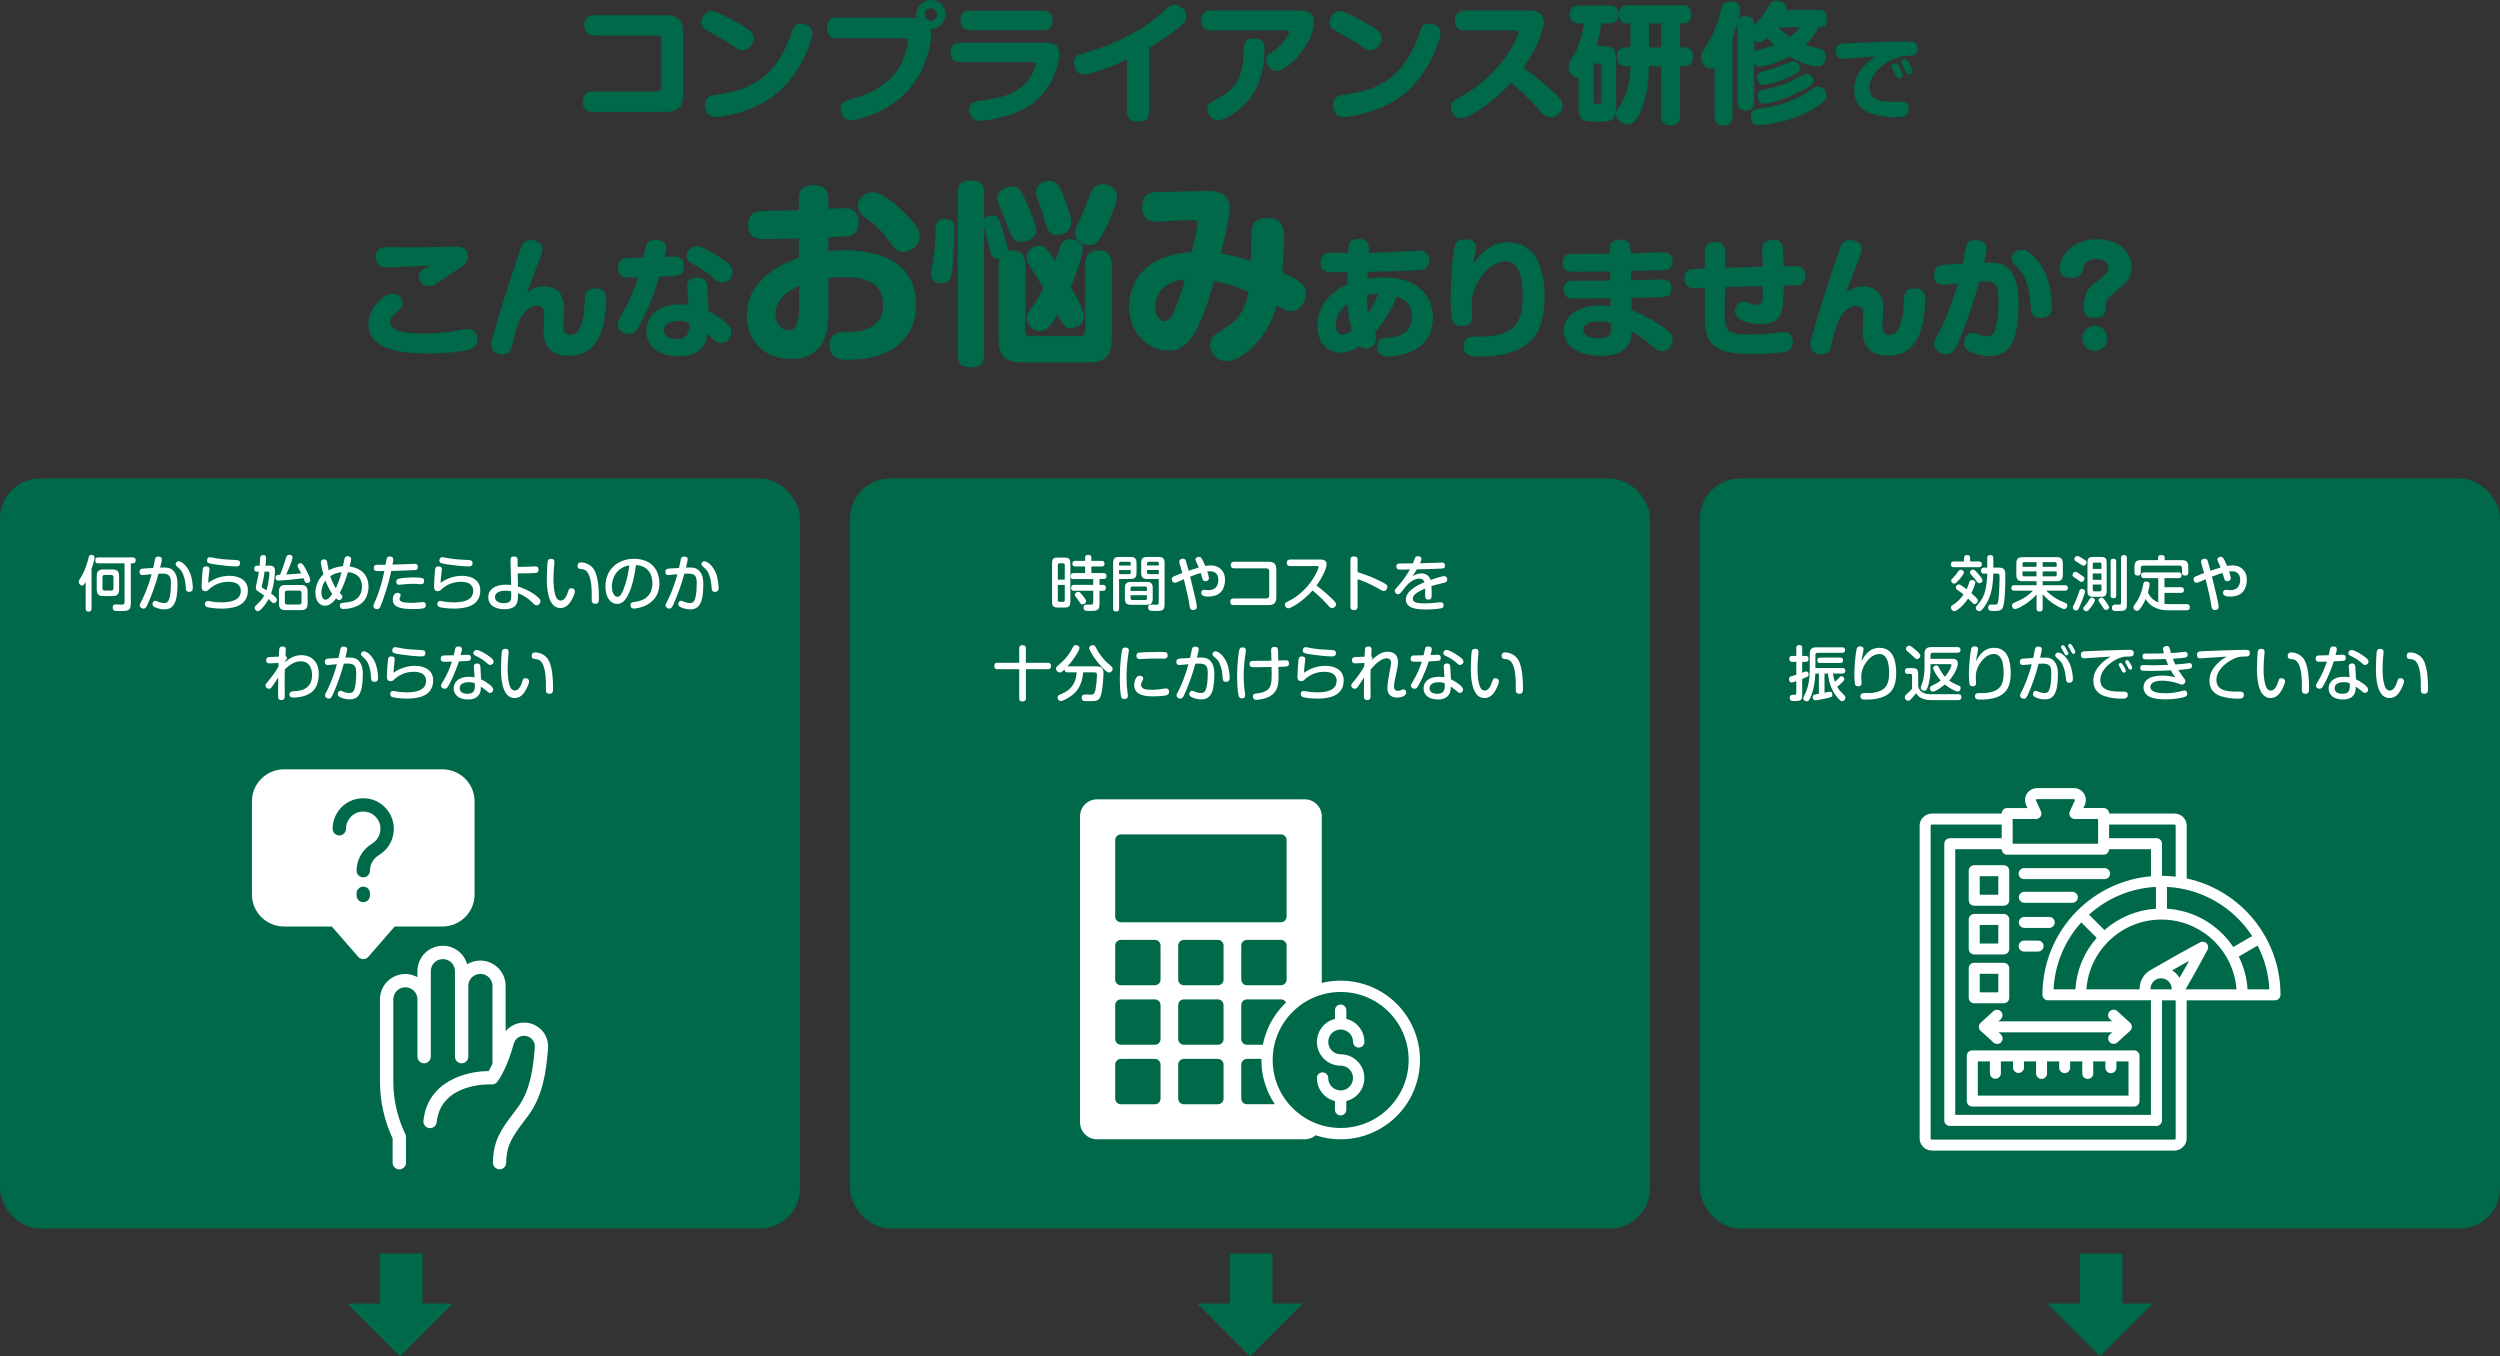 <?xml version="1.0" encoding="UTF-8"?>
<svg id="uuid-0e0b3ff8-9b99-4625-93c6-6fdb692dd87c" data-name="レイヤー 2" xmlns="http://www.w3.org/2000/svg" viewBox="0 0 1000 542.53">
  <rect x="0" y="0" width="1000" height="542.53" fill="#333333" stroke="none"/>
  <g id="uuid-5a824af5-cdfe-45ba-a917-346525d46d17" data-name="テキスト">
    <g>
      <g>
        <path d="M262.8,36.61c.94,0,1.72-.47,1.72-1.72V15.91c0-1.04-.57-1.72-1.72-1.72h-24.96c-1.46,0-4.11-.42-4.11-4.06,0-2.7,1.46-4.06,4.11-4.06h28.39c4.63,0,7.07,1.66,7.07,7.12v24.44c0,5.36-2.34,7.12-7.07,7.12h-29.02c-1.46,0-4.11-.47-4.11-4.06,0-2.7,1.46-4.11,4.11-4.11h25.58Z" style="fill: #00694a;"/>
        <path d="M284.74,4.37c1.4,0,4.94,1.87,6.71,2.81,9.31,4.84,10.04,6.14,10.04,8.11,0,1.72-1.82,4.84-4.32,4.84-.99,0-1.72-.21-3.95-1.77-3.17-2.18-7.49-4.58-9.52-5.67-1.4-.73-3.12-1.61-3.12-3.8,0-1.98,1.51-3.8,3.17-4.37,.31-.1,.62-.16,.99-.16Zm40.25,8.94c0,2.44-3.54,12.43-9.93,19.76-6.92,7.9-14.92,10.66-19.92,12.06-2.91,.78-7.07,1.72-8.94,1.72-3.38,0-4.21-3.02-4.21-4.84,0-3.12,1.87-3.74,4.63-4.11,13.31-1.72,23.71-6.81,29.74-24.08,1.14-3.33,1.51-4.37,3.85-4.37,.31,0,.83,0,1.4,.16,1.51,.42,3.38,1.3,3.38,3.69Z" style="fill: #00694a;"/>
        <path d="M334.95,15.29c-.94,0-4.16,0-4.16-4.06s2.86-4.16,4.16-4.16h28.71c.78,0,2.13,.1,3.07,.26-.05-.31-.21-.83-.21-1.51,0-3.22,2.65-5.82,5.88-5.82s5.77,2.55,5.77,5.72-2.55,5.98-6.03,5.88c.1,.52,.31,1.2,.31,2.7,0,3.85-2.29,14.51-9.83,22.52-7.85,8.37-19.55,11.28-22.36,11.28-3.22,0-4.06-3.33-4.06-4.73,0-2.44,1.82-3.07,4.37-3.74,16.17-4.37,19.97-13.42,21.48-17.89,.94-2.65,1.2-4.58,1.2-5.2,0-1.25-.73-1.25-1.35-1.25h-26.94Zm37.39-11.96c-1.4,0-2.5,1.09-2.5,2.44s1.09,2.5,2.5,2.5,2.5-1.09,2.5-2.44-1.14-2.5-2.5-2.5Z" style="fill: #00694a;"/>
        <path d="M384.12,24.81c-.83,0-3.9,0-3.9-3.8,0-3.17,2.03-3.9,3.9-3.9h34.42c2.5,0,5.2,.78,5.2,4.78,0,1.61-1.61,14.56-13.42,21.27-8.32,4.73-18.15,5.15-18.2,5.15-.94,0-2.39-.1-3.38-1.35-.73-.99-.99-2.13-.99-2.96,0-3.02,2.29-3.38,3.8-3.59,7.49-1.04,16.43-2.29,21.01-10.24,.99-1.66,1.77-3.74,1.77-4.42,0-.73-.31-.94-1.35-.94h-28.86Zm33.07-20.49c.88,0,3.9,0,3.9,3.85s-2.81,3.9-3.9,3.9h-29.12c-.88,0-3.85,0-3.85-3.85s2.81-3.9,3.85-3.9h29.12Z" style="fill: #00694a;"/>
        <path d="M459.63,44.57c0,1.92-.57,4.06-4.37,4.06-2.81,0-4.47-1.04-4.47-4V23.82c-6.6,3.07-14.46,5.93-17.16,5.93-3.28,0-4.06-3.22-4.06-4.73,0-2.5,1.51-3.02,3.12-3.48,4.42-1.3,11.08-3.17,19.76-7.85,6.03-3.22,7.7-4.68,14.67-10.56,1.35-1.09,2.18-1.2,2.7-1.2,2.29,0,4.78,2.08,4.78,4.63,0,1.14-.42,2.08-1.82,3.33-1.98,1.77-5.36,4.52-13.16,9.26v25.43Z" style="fill: #00694a;"/>
        <path d="M484.59,12.17c-1.46,0-4.11-.42-4.11-3.95,0-2.76,1.61-4,4.11-4h35.36c1.82,0,5.72,.26,5.72,4.52,0,2.34-1.3,7.07-4.94,11.91-3.28,4.37-7.85,7.75-9.98,7.75-2.34,0-4.32-2.24-4.32-4.42,0-1.66,.68-2.13,2.96-3.54,3.22-2.03,6.24-6.29,6.24-7.64,0-.62-.47-.62-1.4-.62h-29.64Zm21.22,7.75c0,6.71-1.56,13.42-5.46,18.88-3.9,5.36-10.24,9.31-13.26,9.31-2.13,0-4.16-2.13-4.16-4.47,0-1.87,.52-2.18,4.89-4.58,9.2-5.04,9.46-12.69,9.72-19.45,.1-1.87,.16-4.26,4.21-4.26s4.06,2.86,4.06,4.58Z" style="fill: #00694a;"/>
        <path d="M535.96,4.37c1.4,0,4.94,1.87,6.71,2.81,9.31,4.84,10.04,6.14,10.04,8.11,0,1.72-1.82,4.84-4.32,4.84-.99,0-1.72-.21-3.95-1.77-3.17-2.18-7.49-4.58-9.52-5.67-1.4-.73-3.12-1.61-3.12-3.8,0-1.98,1.51-3.8,3.17-4.37,.31-.1,.62-.16,.99-.16Zm40.25,8.94c0,2.44-3.54,12.43-9.93,19.76-6.92,7.9-14.92,10.66-19.92,12.06-2.91,.78-7.07,1.72-8.94,1.72-3.38,0-4.21-3.02-4.21-4.84,0-3.12,1.87-3.74,4.63-4.11,13.31-1.72,23.71-6.81,29.75-24.08,1.14-3.33,1.51-4.37,3.85-4.37,.31,0,.83,0,1.4,.16,1.51,.42,3.38,1.3,3.38,3.69Z" style="fill: #00694a;"/>
        <path d="M586.09,12.17c-1.14,0-4.11-.21-4.11-3.95,0-2.7,1.56-4,4.11-4h25.27c2.24,0,6.14,.26,6.14,4.84,0,3.38-3.22,11.08-8.11,17.99,4.16,3.02,7.64,5.77,12.48,10.19,2.29,2.08,3.17,3.12,3.17,4.94,0,2.65-2.39,4.73-4.84,4.73-1.92,0-2.86-1.14-4.26-2.7-3.59-4.16-9.26-9.31-11.44-11.18-8.84,9.41-17.42,14.3-20.18,14.3-2.13,0-4-2.24-4-4.58,0-1.92,.78-2.34,4.21-4.21,16.64-9.05,22.88-24.39,22.88-25.69,0-.68-.78-.68-1.25-.68h-20.07Z" style="fill: #00694a;"/>
        <path d="M640.05,18.41c5.25,0,6.4,.94,6.4,6.45v17.37c0,5.36-.99,6.4-6.4,6.4h-2.24c-5.36,0-6.4-.99-6.4-6.4v-11.28c-.26,.05-.42,.05-.62,.05-1.35,0-3.38-1.66-3.38-4.06,0-1.35,.21-1.72,2.39-5.41,2.29-3.9,3.22-8.37,3.8-12.17h-2.34c-1.56,0-3.38-1.04-3.38-3.59,0-3.59,2.96-3.59,3.85-3.59h11.96c.73,0,3.8,0,3.8,3.54s-2.96,3.64-3.8,3.64h-3.22c-.42,3.48-.88,5.72-1.87,9.05h1.46Zm.47,7.9c0-.52-.21-.94-.88-.94h-1.25c-.62,0-.88,.36-.88,.94v14.3c0,.57,.21,.94,.88,.94h1.25c.68,0,.88-.36,.88-.94v-14.3Zm10.14,.16c-.94,0-3.9,0-3.9-3.74,0-3.48,2.44-3.74,3.9-3.74h1.51V9.36h-1.46c-3.07,0-3.07-3.02-3.07-3.59,0-1.82,.68-3.69,3.38-3.69h22.05c.94,0,3.38,0,3.38,3.64s-2.39,3.64-3.38,3.64h-1.04v9.62h1.46c1.46,0,3.74,.42,3.74,3.69,0,2.81-1.56,3.8-3.74,3.8h-1.46v19.86c0,.94,0,3.85-3.74,3.85-3.43,0-3.85-2.24-3.85-3.85V26.47h-4.89c0,10.45-2.39,16.64-4.16,19.76-1.72,3.02-2.7,3.48-4.26,3.48-2.65,0-4.73-2.18-4.73-4.21,0-.88,.31-1.51,1.2-2.76,1.46-2.03,4.58-6.5,4.58-16.28h-1.51Zm8.89-7.49h4.89V9.36h-4.89v9.62Z" style="fill: #00694a;"/>
        <path d="M701.7,40.82c0,1.56-.31,3.38-3.33,3.38-2.71,0-3.38-1.35-3.38-3.33V9.83c0-.31,0-.62,.05-.83-.36,1.3-.99,3.48-2.03,6.14v31.2c0,.83,0,3.9-3.59,3.9s-3.59-3.07-3.59-3.9V27.15c-.36,.16-.73,.36-1.46,.36-2.34,0-3.9-2.34-3.9-4.78,0-1.4,.31-1.87,2.96-5.98,1.09-1.72,3.22-6.14,4.26-10.04,1.3-4.84,1.35-4.94,2.29-5.56,.42-.26,.99-.57,2.18-.57,1.51,0,3.9,.62,3.9,3.07,0,1.04-.1,1.35-.78,4.32,.68-1.25,1.92-1.46,2.96-1.46,3.43,0,3.43,2.24,3.43,3.54,2.81-2.81,3.85-4.47,4.84-6.03,1.66-2.76,2.24-3.74,4-3.74,1.4,0,4.47,.88,4.06,3.69h12.95c.94,0,3.22,0,3.22,3.28s-1.35,3.69-3.38,3.69c-1.66,3.48-3.9,5.77-5.2,7.02,.94,.36,5.51,1.46,6.4,1.77,.42,.21,1.77,.73,1.77,2.86,0,1.66-1.04,4.06-3.17,4.06-1.92,0-6.08-1.09-11.39-4.06-4.47,2.6-10.19,4-11.86,4-1.51,0-1.98-.73-2.24-1.35v15.6Zm28.91-2.7c0,1.4-.68,2.39-3.59,4.37-10.19,6.92-23.09,7.59-23.56,7.59-.83,0-3.12,0-3.12-3.48,0-2.6,1.51-2.96,3.85-3.22,11.39-1.4,18.51-6.14,20.18-7.44,1.09-.83,1.87-1.3,2.76-1.3,2.6,0,3.48,2.18,3.48,3.48Zm-28.91-17.37c.26-.31,.52-.62,2.03-.94,2.96-.68,4.21-1.14,5.93-1.77-1.3-1.2-2.13-2.18-2.86-3.12-1.56,1.51-2.13,2.08-3.22,2.08-.94,0-1.56-.42-1.87-.62v4.37Zm18.2,6.6c0,1.72-1.14,2.24-5.88,4.16-2.6,1.09-7.33,2.44-8.58,2.44-2.44,0-2.6-2.6-2.6-3.02,0-1.82,.78-2.03,4.73-3.02,2.18-.57,3.28-.99,7.23-2.6,1.77-.73,2.08-.83,2.81-.83,1.2,0,2.29,1.51,2.29,2.86Zm5.41,4.94c0,1.3-.68,1.92-3.9,3.64-3.95,2.08-6.4,3.33-12.58,4.94-1.4,.36-2.5,.62-3.17,.62-2.6,0-2.6-2.86-2.6-3.07,0-1.77,1.35-2.18,2.39-2.44,3.54-.83,8.37-1.92,13.1-4.58,2.81-1.56,3.33-1.92,4.16-1.92,1.61,0,2.6,1.51,2.6,2.81Zm-13.94-21.37c1.4,1.51,2.65,2.6,4.58,3.85,.83-.57,2.55-1.82,4.11-3.85h-8.68Z" style="fill: #00694a;"/>
        <path d="M737.08,23.5c-1.89,0-2.77-1.31-2.77-3.02,0-1.57,.55-2.84,2.62-3.06,1.53-.15,18.82-.8,25.89-.8,2,0,4.08,0,4.08,2.77,0,2.95-1.97,3.02-4.04,3.02-2.18,.04-4.41,.44-7.68,2.29-3.75,2.15-7.46,6.19-7.46,10.45,0,4.55,3.75,5.57,9.87,5.57h3.13c1.35,0,2.8,.55,2.8,2.73,0,3.42-2.66,3.42-5.28,3.42-1.06,0-4.41-.04-8.08-.98-1.97-.51-8.48-2.18-8.48-10.05,0-4.11,1.86-7.1,3.93-9.39,1.86-2.08,3.39-3.02,4.77-3.9-1.93,.15-12.34,.95-13.29,.95Zm19.88,3.86c-.11-.25-.22-.55-.22-.8,0-.73,.91-1.17,1.46-1.17,.62,0,.98,.4,1.75,1.75,.25,.47,1.17,2.33,1.17,3.06,0,.98-1.02,1.24-1.46,1.24-.18,0-.66,0-1.02-.76-.15-.25-.69-1.46-.8-1.71-.15-.25-.76-1.35-.87-1.6Zm3.75-1.89c-.11-.25-.15-.51-.15-.66,0-.73,.91-1.13,1.42-1.13,.73,0,1.09,.58,1.75,1.78,.47,.84,1.2,2.26,1.2,3.02s-.84,1.2-1.46,1.2c-.18,0-.66,0-1.06-.76-.15-.25-.69-1.46-.8-1.67-.15-.29-.8-1.53-.91-1.78Z" style="fill: #00694a;"/>
      </g>
      <g>
        <path d="M187.28,139.94c-2.24,.62-8.22,1.46-16.22,1.46-1.77,0-9.36-.05-14.46-1.56-1.87-.57-9.21-2.7-9.21-10.14,0-7.02,6.76-12.27,9.41-12.27,2.81,0,4.32,2.29,4.32,3.9,0,1.25-.94,2.29-2.44,3.59-2.55,2.18-2.65,3.17-2.65,4,0,4.26,8.79,4.47,13.36,4.47,2.65,0,8.37-.1,13.94-1.2,2.76-.57,3.12-.57,3.64-.57,2.81,0,3.95,1.51,3.95,3.85,0,2.7-1.04,3.74-3.64,4.47Zm-32.5-33.07c-1.2,0-4.47,0-4.47-4s2.91-4.06,4.89-4.06c.57,0,7.54,.16,9,.16,2.81,0,17.42-.31,17.94-.31,2.24,0,5.04,.26,5.04,3.85,0,2.55-1.04,3.22-4.47,5.46-1.3,.88-7.07,4.89-8.27,5.56-.78,.42-1.77,.94-2.91,.94-2.18,0-4.11-1.77-4.11-3.85,0-1.14,.68-2.03,2.29-3.17,.36-.26,1.77-.99,2.34-1.35-4.58,.42-12.58,.78-17.26,.78Z" style="fill: #00694a;"/>
        <path d="M217.5,114.57c5.82,0,8.16,3.69,8.16,8.94,0,1.09-.36,5.98-.36,6.97,0,.83,.05,2.18,1.2,3.02,.62,.42,1.25,.47,1.61,.47,3.74,0,4.84-4.84,5.41-8.27,.16-1.14,.36-6.24,.52-7.28,.16-.83,.47-3.07,4.06-3.07,4.37,0,4.37,3.17,4.37,4.68,0,4-.78,9.41-2.13,13.16-.52,1.46-2.76,7.12-8.89,8.63-1.92,.47-3.43,.47-3.95,.47-2.39,0-6.45-.52-8.48-3.69-1.61-2.55-1.61-4.84-1.61-6.5,0-1.04,.26-5.51,.26-6.45,0-1.3,0-3.33-3.02-3.33-1.25,0-5.25,.68-7.8,8.32-.26,.83-.88,2.76-1.66,6.29-.62,2.96-1.2,4.84-4.32,4.84-2.03,0-4.42-1.25-4.42-3.85,0-.94,.16-1.61,.88-4.06,2.81-9.67,5.77-19.29,9.05-28.86,.47-1.35,2.13-6.24,2.55-7.07,.26-.52,1.2-1.92,3.43-1.92,1.04,0,4.63,.52,4.63,3.59,0,1.2-.31,1.98-2.13,6.66-2.44,6.34-2.7,7.07-3.22,8.48-.21,.52-.42,.99-.83,2.24,1.87-1.25,3.59-2.39,6.71-2.39Z" style="fill: #00694a;"/>
        <path d="M255.46,130.89c-.78,1.35-1.66,2.65-3.85,2.65s-4.52-1.51-4.52-3.74c0-1.4,.42-2.03,3.43-7.38,2.39-4.21,4.06-9.46,4.73-11.49-3.74,.05-4.68,.1-5.72-.16-1.3-.31-2.34-1.61-2.34-3.74,0-3.28,2.29-3.59,3.12-3.74,.36-.05,6.24-.21,7.12-.21,.16-.78,.78-4.21,.99-4.89,.47-1.56,1.82-2.24,3.59-2.24,1.04,0,4.52,.21,4.52,3.28,0,1.2-.31,2.39-.57,3.54,.57,0,3.07-.16,3.59-.16,1.2,0,4,.1,4,3.9s-2.65,3.8-4.21,3.9c-.99,.05-1.46,.05-5.67,.21-1.2,3.95-3.85,12.43-8.22,20.28Zm19.45-16.17c-.26-3.28,2.7-3.69,4.06-3.69,1.56,0,3.85,.42,4,3.38l.47,10.04c2.65,1.35,5.15,3.02,7.33,5.04,1.35,1.2,1.77,2.24,1.77,3.38,0,2.18-1.61,4.37-4.11,4.37-.73,0-1.56-.21-2.13-.73-2.08-1.82-2.5-2.18-3.48-3.12-.1,1.56-.21,2.86-1.09,4.47-2.39,4.16-7.64,4.63-10.3,4.63-9.05,0-12.9-4.84-12.9-10.19,0-4.99,3.64-10.56,13.57-10.56,1.35,0,2.34,.1,3.33,.21l-.52-7.23Zm-3.28,13.68c-1.66,0-6.03,.31-6.03,3.74s4.47,3.48,5.2,3.48c4.06,0,4.94-1.98,4.89-6.4-1.04-.47-1.87-.83-4.06-.83Zm6.97-29.95c2.34,0,8.48,3.64,12.06,6.45,1.82,1.46,2.44,2.55,2.44,3.9,0,2.44-2.18,4.21-4.16,4.21-1.35,0-2.29-.68-3.38-1.61-2.86-2.44-3.8-3.22-8.58-5.88-.99-.52-2.39-1.3-2.39-3.17,0-.99,.52-1.82,.68-2.08,.42-.52,1.56-1.82,3.33-1.82Z" style="fill: #00694a;"/>
        <path d="M331.36,100.53c1.4-.16,3.59-.47,6.71-.47,4.37,0,15.29,.7,21.84,6.32,4.76,3.98,6.55,9.98,6.55,15.37,0,13.42-9.91,22.15-27.15,22.15-2.5,0-7.49,0-7.49-6.01,0-5.07,4.29-5.07,6.79-5.07,3.35,0,14.67,0,14.67-10.92,0-9.67-8.58-11.08-15.83-11.08-2.96,0-4.21,.16-6.08,.47v12.09c0,6.86,0,20.2-15.13,20.2-11.47,0-17.55-8.35-17.55-17.24,0-15.37,15.37-21.22,20.83-23.24v-7.72c-1.79,.08-9.36,.23-10.92,.23h-3.04c-1.95,0-6.32,0-6.32-5.69,0-4.13,2.42-5.15,4.45-5.46,.62-.08,12.25-.31,15.83-.39v-3.67c0-2.73,.16-6.32,5.93-6.32s5.93,3.74,5.93,6.24v3.2c3.74-.16,5.07-.23,6.08-.23,1.72,0,6.01,0,6.01,5.69,0,4.06-2.42,4.99-3.12,5.23-1.25,.31-2.03,.39-8.97,.7v5.62Zm-11.7,13.88c-2.73,1.25-9.52,4.45-9.52,11.23,0,3.51,2.11,6.47,5.23,6.47,3.35,0,4.29-3.59,4.29-9.2v-8.5Zm29.41-37.52c3.82,0,10.3,5.54,13.88,9.36,3.12,3.28,4.92,5.77,4.92,8.35,0,3.67-3.43,6.16-6.55,6.16-2.57,0-3.67-1.56-5.38-3.9-3.9-5.38-5.62-6.71-10.69-10.53-2.18-1.64-2.18-3.82-2.18-4.06,0-1.64,1.4-3.35,1.64-3.51,.47-.39,2.18-1.87,4.37-1.87Z" style="fill: #00694a;"/>
        <path d="M381.86,91.95c0,3.43-.55,13.81-1.25,17.94-.47,2.57-1.87,3.43-4.06,3.43-2.89,0-4.13-1.79-4.13-3.59,0-.31,1.17-7.57,1.4-9.83,.16-1.4,.39-7.8,.47-9.2,.16-2.26,1.48-3.2,3.35-3.2,3.82,0,4.21,2.18,4.21,4.45Zm28.31,40.48c0,1.4,.7,2.03,2.03,2.03h19.89c1.33,0,2.03-.7,2.03-2.03v-26.44c0-1.17,0-5.85,5.3-5.85s5.3,4.6,5.3,5.85v29.8c0,7.25-3.35,9.2-9.28,9.2h-26.68c-5.85,0-9.28-1.95-9.28-9.2v-29.8c0-1.4,.23-2.18,.31-2.5-2.18,.16-2.89-.94-3.35-1.87-.54-1.25-2.34-8.89-2.81-10.61v51.01c0,1.4,0,4.91-4.99,4.91-4.6,0-5.54-1.87-5.54-4.91V77.12c0-1.4,0-4.91,4.91-4.91,4.37,0,5.62,1.72,5.62,4.91v10.69c.94-1.56,2.96-1.64,3.35-1.64,2.26,0,2.65,1.33,4.21,6.32,.55,1.72,2.03,6.4,2.03,7.88,.39-.08,.86-.23,1.64-.23,5.3,0,5.3,4.68,5.3,5.85v26.44Zm-.39-53.28c1.09,2.42,4.76,10.76,4.76,12.71,0,3.67-3.98,4.91-6.01,4.91-3.04,0-3.67-1.4-6.4-8.5-.78-1.95-1.95-4.91-2.73-6.94-.16-.47-.47-1.25-.47-2.11,0-2.73,2.96-4.6,5.93-4.6,2.57,0,3.51,1.48,4.91,4.52Zm23.79,47.58c0,3.51-3.98,4.52-5.54,4.52-2.26,0-2.96-1.4-4.99-5.62-2.18,3.74-3.98,6.79-7.02,6.79-2.5,0-5.3-2.11-5.3-4.99,0-1.56,.47-2.34,3.28-6.4,1.09-1.64,2.42-3.98,3.35-5.77-2.26-3.9-2.5-4.29-5.23-8.58-.78-1.17-1.48-2.26-1.48-3.82,0-3.2,3.28-4.52,5.23-4.52,1.48,0,2.57,.08,6.24,6.16,.39-1.09,1.95-5.85,2.34-6.71,.86-1.72,2.26-2.11,3.51-2.11,1.87,0,5.07,1.09,5.07,3.98,0,3.28-3.28,11.78-4.76,15.13,1.72,2.89,5.3,8.89,5.3,11.93Zm-8.74-49.69c1.09,2.81,3.67,9.36,3.67,11.86,0,5.07-5.38,5.07-5.62,5.07-3.28,0-3.9-2.18-4.99-5.93-.31-1.25-2.34-6.86-2.73-8.03-.39-1.09-.7-2.11-.7-3.28,0-2.89,2.89-4.37,5.15-4.37,2.5,0,3.74,.86,5.23,4.68Zm22,1.48c0,2.26-2.81,9.67-5.07,13.88-2.57,4.99-3.9,5.69-6.01,5.69-2.73,0-5.7-1.79-5.7-4.76,0-1.56,.31-2.42,1.95-5.69,1.09-2.18,2.65-6.01,3.35-8.03,1.48-4.06,2.34-5.93,5.77-5.93,1.56,0,5.69,1.01,5.69,4.84Z" style="fill: #00694a;"/>
        <path d="M500.72,91.4c.39-1.72,1.4-4.21,6.16-4.21,6.01,0,6.79,3.67,6.79,8.03,0,4.13-.47,9.83-.78,13.81,5.77,2.65,9.59,4.45,9.59,8.5,0,2.65-2.26,6.94-5.93,6.94-1.87,0-2.89-.62-5.85-2.26-3.28,12.32-13.18,22.23-20.44,22.23-3.12,0-6.24-3.04-6.24-6.4,0-3.04,1.09-3.74,8.19-8.35,1.79-1.17,5.85-4.68,7.18-12.95-5.54-2.42-8.81-3.43-13.81-4.29-.78,3.04-2.57,10.22-6.55,18.49-2.26,4.6-5.46,9.36-11.7,9.36-7.18,0-15.68-6.32-15.68-17.71,0-7.18,3.51-15.83,14.43-19.73,4.76-1.72,8.81-1.95,10.61-2.03,.23-1.01,1.4-5.38,1.48-6.08,.16-1.09,.78-4.29,.78-4.91,0-1.64-1.01-1.87-2.26-1.87-2.18,0-11.62,.7-13.57,.7-1.64,0-6.24,0-6.24-5.93s4.52-6.01,7.33-6.01h4.37c2.26,0,14.12-.39,14.43-.39,2.18,0,8.81,0,8.81,6.79,0,2.73-1.09,7.96-1.33,9.13-.23,1.48-1.87,7.8-2.18,9.13,5.62,1.09,8.35,1.87,12.17,2.96,.08-2.03-.16-11.15,.23-12.95Zm-31.67,21.45c-3.9,1.64-6.94,4.84-6.94,9.98,0,4.52,2.89,5.62,3.82,5.62,1.64,0,2.89-1.95,4.29-5.38,2.57-6.4,3.35-9.59,3.74-11.47-1.95,.39-3.28,.62-4.91,1.25Z" style="fill: #00694a;"/>
        <path d="M532.65,108.9c-1.4,0-4.42,0-4.42-3.9,0-3.38,2.5-3.8,4.26-3.85,1.09,0,5.82,.05,6.81,.05,.05-2.03,.1-2.76,.36-3.54,.26-.88,1.14-2.08,3.59-2.08,4.52,0,4.37,2.6,4.26,5.51,6.55-.16,8.42-.21,11.91-.42,1.09-.05,6.92-.36,8.11-.36,.99,0,4.16,0,4.16,3.85,0,1.98-.88,3.43-2.96,3.74-3.07,.42-17.42,.73-21.63,.83-.05,1.56-.05,2.03-.1,2.7,.88-.1,3.12-.42,6.03-.42,8.06,0,11.86,2.03,14.3,3.85,4.99,3.8,5.82,8.74,5.82,12.17,0,13.57-13,15.55-18.1,15.55-3.33,0-4.16-1.98-4.16-3.85,0-3.28,1.92-3.43,4.21-3.64,5.25-.42,9.67-2.18,9.67-8.42,0-3.07-1.09-4.68-1.98-5.62-1.46-1.56-3.02-2.03-4.11-2.34-2.18,5.41-5.72,11.08-8.84,14.4,.26,.47,.68,1.3,.68,2.34,0,1.87-1.77,4-4.21,4-1.46,0-2.08-.62-2.5-1.09-1.14,.78-4,2.7-7.7,2.7-5.62,0-9.15-4.58-9.15-10.71,0-8.48,5.88-13.83,12.01-16.69,0-.73,.05-4.11,.05-4.78h-6.4Zm6.34,12.64c-4.63,3.43-4.63,7.7-4.63,8.58,0,.57,0,3.74,2.76,3.74,1.04,0,2.55-.83,3.64-1.66-1.09-3.59-1.61-7.7-1.77-10.66Zm12.27-3.95c-1.77,0-2.7,.05-4.42,.47-.1,2.96,.1,5.1,.36,7.23,1.72-2.34,2.81-4.63,4.06-7.7Z" style="fill: #00694a;"/>
        <path d="M595.57,99.17c2.7-1.77,5.46-2.29,7.7-2.29,4.84,0,8.53,2.44,10.45,5.15,3.33,4.63,4.11,11.13,4.11,16.74,0,12.74-4.16,18.82-12.64,21.84-4.42,1.56-9,2.03-13.21,2.03-3.07,0-6.5,0-6.5-4.16,0-3.85,3.22-3.85,4.32-3.85,.68,0,3.64,.05,4.21,0,12.17-.62,15.08-6.24,15.08-15.86,0-6.29-.94-14.25-6.97-14.25-6.66,0-13.47,9.15-13.47,17.16,0,.78,.21,4.06,.21,4.73,0,1.25,0,4.06-4.11,4.06-.88,0-3.17-.1-3.8-2.29-.36-1.3-.68-4.78-.68-7.59,0-10.61,.94-19.71,1.61-22,.42-1.46,1.25-2.86,4.16-2.86,1.3,0,4.42,.16,4.42,3.43,0,.42-.1,1.09-.21,1.61-.68,2.96-.68,3.28-.88,4.94,1.35-2.13,2.76-4.32,6.19-6.55Z" style="fill: #00694a;"/>
        <path d="M652.45,112.12c1.72-.05,9.46-.21,11.02-.31,.21,0,1.09-.05,1.46-.05,1.87,0,3.64,.73,3.64,3.54,0,3.38-2.29,3.54-5.25,3.59-1.66,.05-9.2,.21-10.76,.26l.1,5.04c5.51,1.77,11.6,5.72,14.56,8.16,1.61,1.35,1.87,2.55,1.87,3.38,0,2.29-1.82,4.73-4.32,4.73-1.25,0-1.98-.36-3.74-1.92-.88-.78-3.12-2.55-5.41-4.16-1.35-.94-2.13-1.3-2.96-1.77-.21,3.07-.62,9.72-12.06,9.72-9.78,0-15.08-4.21-15.08-10.04s5.25-10.09,14.87-10.09c1.87,0,3.12,.16,3.95,.26l-.05-3.17c-2.08,0-11.08,.1-12.95,.1-2.44,0-3.59,0-4.42-.47-.88-.52-1.46-1.61-1.46-3.12,0-2.55,1.56-3.48,3.69-3.48,4.16,0,10.82-.05,14.98-.05l-.1-3.69c-1.92,0-10.35,.1-12.12,.1h-1.25c-2.24,0-3.38,0-4.16-.47-.99-.57-1.51-1.77-1.51-3.12,0-3.59,2.81-3.59,4.26-3.59,.47,0,2.44,.05,2.86,.05,1.87-.05,10.09-.1,11.8-.1l-.05-1.98c-.1-3.22,2.6-3.64,4.11-3.64,2.13,0,4.11,.68,4.21,3.64l.05,1.82c1.82-.05,9.98-.21,11.65-.31,.1,0,1.14-.05,1.51-.05,1.56,0,3.64,.52,3.64,3.59,0,3.38-2.24,3.48-4.37,3.59-1.92,.1-10.56,.26-12.32,.31l.1,3.69Zm-12.58,16.43c-1.4,0-6.55,.21-6.55,3.48,0,2.18,2.44,3.28,6.19,3.28,1.56,0,3.54-.21,4.37-1.56,.47-.83,.52-1.66,.52-4.42-.88-.31-2.24-.78-4.52-.78Z" style="fill: #00694a;"/>
        <path d="M689.9,125.49c-.05,6.6,.57,8.37,10.09,8.37,4.47,0,7.85-.36,9.83-.68,.42-.05,2.29-.31,3.74-.31,2.65,0,3.59,2.08,3.59,3.9,0,3.12-2.08,3.64-3.02,3.9-2.29,.62-9,.94-12.79,.94-10.4,0-18.41-1.2-19.19-10.82-.26-3.22-.26-3.54-.26-4.78v-10.87c-.62,0-3.54,.16-4.11,.16-1.09,0-4-.16-4-3.9,0-2.7,1.61-3.43,2.13-3.59,.88-.26,.99-.26,5.98-.42v-6.29c0-1.98,.42-4.32,4.11-4.32,3.33,0,4.11,1.82,4.11,4.32l-.05,6.03c6.6-.21,7.44-.26,15.03-.42-.1-2.08-.21-4.94-.21-6.19,0-1.56,0-4.58,4.11-4.58,2.7,0,4.16,.78,4.26,4.21,.05,1.14,.05,2.03,.16,6.34,2.55-.05,3.48-.05,4.42-.05,1.61,0,4.26,0,4.26,3.85,0,2.39-1.2,3.33-2.13,3.59-.99,.31-1.56,.26-6.45,.36-.21,10.4-.31,15.39-9.41,15.39-1.25,0-10.09-.36-10.09-5.15,0-2.24,1.51-3.8,3.38-3.8,.88,0,1.56,.26,2.65,.62,1.04,.36,1.87,.62,2.81,.62,1.82,0,2.13-1.4,2.24-2.76,0-.36,.05-4,.05-4.73-7.12,.16-7.9,.21-15.13,.42l-.1,10.61Z" style="fill: #00694a;"/>
        <path d="M745.15,114.57c5.82,0,8.16,3.69,8.16,8.94,0,1.09-.36,5.98-.36,6.97,0,.83,.05,2.18,1.2,3.02,.62,.42,1.25,.47,1.61,.47,3.74,0,4.84-4.84,5.41-8.27,.16-1.14,.36-6.24,.52-7.28,.16-.83,.47-3.07,4.06-3.07,4.37,0,4.37,3.17,4.37,4.68,0,4-.78,9.41-2.13,13.16-.52,1.46-2.76,7.12-8.89,8.63-1.92,.47-3.43,.47-3.95,.47-2.39,0-6.45-.52-8.48-3.69-1.61-2.55-1.61-4.84-1.61-6.5,0-1.04,.26-5.51,.26-6.45,0-1.3,0-3.33-3.02-3.33-1.25,0-5.25,.68-7.8,8.32-.26,.83-.88,2.76-1.66,6.29-.62,2.96-1.2,4.84-4.32,4.84-2.03,0-4.42-1.25-4.42-3.85,0-.94,.16-1.61,.88-4.06,2.81-9.67,5.77-19.29,9.05-28.86,.47-1.35,2.13-6.24,2.55-7.07,.26-.52,1.2-1.92,3.43-1.92,1.04,0,4.63,.52,4.63,3.59,0,1.2-.31,1.98-2.13,6.66-2.44,6.34-2.7,7.07-3.22,8.48-.21,.52-.42,.99-.83,2.24,1.87-1.25,3.59-2.39,6.71-2.39Z" style="fill: #00694a;"/>
        <path d="M786.49,98.55c.42-1.46,1.4-2.55,3.54-2.55,.31,0,1.77,.05,3.07,.68,1.35,.68,1.56,1.87,1.56,2.7,0,.73-.05,1.51-1.04,5.67,3.22-.1,5.72,.05,7.59,.88,5.3,2.34,6.19,9.67,6.19,14.98,0,14.87-2.91,21.53-11.7,21.53-2.76,0-5.46-.62-7.9-1.87-.83-.42-2.18-1.2-2.18-3.33,0-.52,.21-4.11,3.38-4.11,.83,0,1.04,.05,2.76,.68,.52,.21,1.92,.68,3.22,.68,2.18,0,2.86-1.09,3.54-4.26,.52-2.39,.88-5.82,.88-10.35,0-5.3-.78-7.38-5.72-7.38-.62,0-1.25,.05-1.98,.1-2.34,8.37-4.94,16.74-8.53,24.65-1.87,4.11-3.33,4.52-4.68,4.52-2.34,0-4.84-1.87-4.84-3.95,0-1.3,.47-2.13,1.87-4.73,1.2-2.13,4.84-9.57,7.59-19.76-1.92,.21-5.51,.62-5.67,.62-3.43,0-3.8-2.55-3.8-3.95,0-3.33,2.13-3.69,3.12-3.9,1.46-.26,2.91-.36,8.32-.68,.21-1.09,1.2-6.24,1.4-6.86Zm18.93,6.92c-.62-.62-.78-1.56-.78-2.08,0-1.51,1.09-2.44,1.46-2.7,.42-.31,1.3-.78,2.5-.78,.94,0,2.29,.1,4.84,2.6,3.17,3.12,5.15,7.18,6.24,11.49,.94,3.8,1.09,7.85,1.09,8.79,0,1.09,0,4.37-4.63,4.37-3.22,0-3.69-2.08-3.8-3.64-.31-4.58-.78-11.8-4.63-15.7l-2.29-2.34Z" style="fill: #00694a;"/>
        <path d="M838.05,127.15c-3.74,0-4.58-1.51-4.58-4.52,0-1.66,0-6.14,4.37-9.41,4-3.02,5.51-4.06,5.51-6.14,0-2.18-1.92-3.43-4.79-3.43-4.99,0-5.36,3.38-5.51,4.99-.26,2.08-3.17,2.44-4.58,2.44s-4.58-.26-4.58-3.48c0-3.85,3.54-11.91,15.08-11.91,8.84,0,13.62,5.46,13.62,11.28,0,4.37-1.92,5.98-7.07,10.24-2.18,1.82-3.28,2.76-3.28,5.51,0,1.56,0,4.42-4.21,4.42Zm4.84,8.16c0,2.81-2.24,5.04-5.04,5.04s-4.99-2.24-4.99-5.04,2.24-4.99,4.99-4.99,5.04,2.18,5.04,4.99Z" style="fill: #00694a;"/>
      </g>
      <g>
        <rect y="191.4" width="320" height="300" rx="16" ry="16" style="fill: #00694a;"/>
        <g>
          <path d="M36.62,243.41c0,.36,0,1.25-1.15,1.25-1.01,0-1.2-.6-1.2-1.25v-10.63c-.67,1.13-.94,1.44-1.42,1.44-.7,0-1.34-.77-1.34-1.51,0-.38,.14-.7,.48-1.2,.89-1.39,2.21-3.46,3.43-8.38,.14-.6,.31-1.18,1.15-1.18,.12,0,1.25,0,1.25,1.18,0,.82-.79,3.29-1.2,4.39v15.89Zm15.7-1.85c0,2.86-1.46,2.86-4.2,2.86-.48,0-1.9,0-2.26-.1-.5-.12-.77-.72-.77-1.32,0-1.22,.74-1.22,1.25-1.22,.34,0,1.85,.07,2.14,.07,.7,0,1.34,0,1.34-1.1v-15.41h-10.58c-.31,0-1.13,0-1.13-1.13s.5-1.25,1.13-1.25h13.78c.31,0,1.25,0,1.25,1.18,0,.72-.36,1.2-1.15,1.2h-.79v16.23Zm-4.68-5.83c0,2.04-.82,2.69-2.66,2.69h-3.6c-1.85,0-2.69-.65-2.69-2.69v-5.26c0-1.99,.79-2.69,2.69-2.69h3.6c1.87,0,2.66,.7,2.66,2.69v5.26Zm-2.26-4.82c0-.72-.41-.94-.94-.94h-2.52c-.58,0-.94,.26-.94,.94v4.39c0,.62,.29,.94,.94,.94h2.52c.62,0,.94-.31,.94-.94v-4.39Z" style="fill: #fff;"/>
          <path d="M61.93,224.02c.1-.5,.26-1.39,1.37-1.39,.38,0,1.46,.07,1.46,1.08,0,.41-.17,1.08-.72,3.34,.17,0,1.2-.05,1.37-.05,1.82,0,3.36,.19,4.56,2.11,1.03,1.63,1.03,3.67,1.03,4.54,0,7.8-1.78,10.1-5.28,10.1-1.97,0-3.6-.77-4.03-1.01-.26-.17-.7-.46-.7-1.1,0-.6,.38-1.34,1.08-1.34,.31,0,.46,.07,1.61,.55,.53,.22,1.37,.36,1.9,.36,1.27,0,1.85-.53,2.26-2.16,.46-1.78,.53-4.42,.53-5.52,0-3-.53-4.1-3.5-4.1-.5,0-1.15,.05-1.46,.05-.98,3.67-2.64,8.54-4.46,12.48-.58,1.25-.96,1.49-1.56,1.49-.74,0-1.51-.58-1.51-1.27,0-.48,.19-.79,.55-1.44,.36-.65,2.47-4.66,4.2-11.04-.41,.02-1.58,.1-2.47,.22-.48,.05-.91,.1-1.08,.1-1.18,0-1.27-.77-1.27-1.27,0-1.08,.74-1.22,1.01-1.27,.46-.07,.96-.1,4.46-.29,.43-1.9,.46-2.02,.67-3.14Zm9.53,.5c1.18,0,3.38,1.75,4.58,4.73,1.06,2.66,1.08,5.83,1.08,5.95,0,.38,0,1.54-1.49,1.54-1.15,0-1.25-.79-1.3-1.49-.17-2.26-.29-3.62-1.22-5.86-.48-1.13-.79-1.42-2.26-2.76-.29-.26-.58-.53-.58-1.01s.29-.77,.46-.89c.26-.19,.53-.22,.72-.22Z" style="fill: #fff;"/>
          <path d="M91.86,230.33c3.94,0,7.3,1.8,7.3,5.81,0,6.53-6.38,7.3-10.49,7.3-2.21,0-5.04-.31-5.88-.62-.74-.26-.82-.91-.82-1.2,0-.17,.02-.53,.24-.82,.29-.38,.72-.41,.98-.41,.24,0,.67,.1,.94,.14,1.54,.31,3.22,.41,4.39,.41,3.17,0,5.62-.55,6.96-2.06,.84-.94,.84-2.42,.84-2.66,0-.72-.19-1.66-1.13-2.47-1.06-.94-3-1.03-3.72-1.03-3.31,0-5.5,1.15-7.18,2.42-.19,.14-1.03,.96-1.22,1.08-.31,.17-.65,.26-.96,.26-1.03,0-1.46-.65-1.46-1.97,0-1.03,.24-5.18,.41-6.46,.1-.82,.24-1.49,1.34-1.49,.91,0,1.39,.34,1.39,1.1,0,.07-.26,2.5-.31,2.81-.1,.89-.17,1.78-.19,2.66,3.02-2.26,6.48-2.81,8.57-2.81Zm3.72-4.01c-.29,.22-.55,.24-1.03,.24-2.38,0-5.76-.38-8.14-.74-2.83-.43-3.62-.55-3.62-1.63,0-.48,.24-1.32,1.15-1.32,.29,0,.48,.05,2.21,.38,2.42,.48,5.4,.62,7.99,.74,1.71,.07,1.92,.48,1.92,1.42,0,.19-.14,.7-.48,.91Z" style="fill: #fff;"/>
          <path d="M107.57,226.25c1.39,0,2.42,.26,2.42,2.04,0,1.01-.31,5.66-1.56,9.12,1.63,1.22,2.33,1.82,2.33,2.54,0,.6-.55,1.32-1.25,1.32-.41,0-.7-.29-.98-.58-.19-.17-.94-.94-1.08-1.08-.77,1.42-2.21,3.58-3.62,4.61-.14,.12-.43,.24-.7,.24-.65,0-1.29-.6-1.29-1.34,0-.17,.02-.43,.41-.82,2.42-2.42,2.71-2.71,3.41-4.1-.41-.31-2.59-1.78-2.71-1.87-.24-.19-.62-.6-.62-1.27,0-.38,.07-.72,.29-1.58,.48-2.06,.77-3.84,.91-4.82h-.62c-.31,0-1.22,0-1.22-1.13,0-.86,.34-1.27,1.22-1.27h.94c.02-.53,.17-3.05,.26-3.36,.05-.24,.22-.89,1.18-.89s1.15,.62,1.15,1.25c0,.74-.07,1.44-.26,3h1.42Zm-1.73,2.4c-.17,1.56-.5,3.07-.86,4.63,0,.1-.29,1.34-.29,1.34,0,.29,.14,.43,.38,.6,.19,.14,1.25,.74,1.49,.89,.62-1.9,.86-3.34,1.13-5.74,0-.14,.07-.79,.07-1.13,0-.6-.43-.6-.7-.6h-1.22Zm8.3-4.66c.41-1.54,.65-2.06,1.63-2.06,.34,0,1.25,.12,1.25,1.08,0,.67-1.2,3.91-2.54,6.79,3.14-.19,4.51-.29,6.02-.46-.17-.34-.86-1.61-1.13-2.11-.14-.26-.34-.58-.34-.94,0-.6,.6-1.01,1.22-1.01,.5,0,.74,.12,1.7,1.75,.6,1.03,2.16,4.01,2.16,5.02,0,1.1-1.13,1.15-1.25,1.15-.53,0-.74-.26-.86-.48-.02-.05-.41-.98-.62-1.46-2.74,.46-9.05,.98-9.98,.98-.26,0-1.2,0-1.2-1.15,0-1.06,.7-1.1,1.85-1.2,.6-1.39,1.73-4.63,2.09-5.9Zm8.9,17.4c0,2.06-.86,2.66-2.69,2.66h-6.1c-1.8,0-2.67-.6-2.67-2.66v-4.7c0-2.04,.84-2.69,2.67-2.69h6.1c1.85,0,2.69,.65,2.69,2.69v4.7Zm-2.45-4.2c0-.65-.29-.96-.94-.96h-4.78c-.67,0-.94,.36-.94,.96v3.67c0,.6,.26,.96,.94,.96h4.78c.65,0,.94-.34,.94-.96v-3.67Z" style="fill: #fff;"/>
          <path d="M129.99,242.31c-1.9,0-3.82-1.61-3.82-5.23,0-2.78,1.15-5.45,3.19-7.37-.48-1.68-1.03-4.01-1.03-4.75,0-1.18,1.06-1.2,1.39-1.2,.74,0,.96,.41,1.08,.91,.14,.55,.58,3,.67,3.48,2.16-1.22,4.25-1.54,5.71-1.68,.1-.46,.5-2.54,.6-2.95,.12-.62,.43-1.03,1.25-1.03,.72,0,1.42,.34,1.42,1.27,0,.48-.6,2.74-.62,2.83,.65,.1,1.99,.31,3.48,1.03,3.07,1.51,4.1,4.42,4.1,7.1,0,2.42-.89,5.4-3.34,7.01-1.82,1.22-4.49,1.87-6.67,1.87-.34,0-1.46,0-1.46-1.37,0-.96,.43-1.01,1.75-1.15,2.35-.24,3.62-.55,4.8-1.42,1.56-1.15,2.3-3.07,2.3-5.02,0-5.04-4.2-5.62-5.59-5.78-.89,2.83-1.85,5.69-3.29,8.3,.89,.89,1.06,1.08,1.06,1.51,0,.6-.62,1.37-1.27,1.37-.5,0-.91-.36-1.27-.67-.86,1.18-2.47,2.93-4.44,2.93Zm.19-10.08c-1.44,1.87-1.61,3.91-1.61,4.87,0,1.61,.65,2.78,1.63,2.78,.79,0,1.56-.67,2.71-2.28-1.15-1.66-2.02-3.5-2.74-5.38Zm4.15,3.02c.1-.17,1.34-2.69,2.3-6.38-2.02,.29-3.17,.65-4.54,1.58,.55,1.66,1.25,3.29,2.23,4.8Z" style="fill: #fff;"/>
          <path d="M151.42,228.43c-1.08,0-1.9,0-1.9-1.25,0-1.01,.55-1.27,1.34-1.27h3.36c.34-2.04,.38-2.26,.46-2.52,.22-.74,.84-.82,1.18-.82,.98,0,1.44,.43,1.44,1.18,0,.31-.02,.65-.29,2.09,2.93-.07,4.13-.1,6.94-.22,.29-.02,1.58-.1,1.85-.1,.38,0,1.34,.05,1.34,1.27s-.91,1.22-1.37,1.25c-4.73,.24-7.06,.29-9.27,.34-.65,2.93-.94,4.32-2.26,8.45-.58,1.85-1.78,5.28-2.26,6.14-.22,.41-.55,.7-1.13,.7-.48,0-1.49-.26-1.49-1.2,0-.26,.02-.48,.5-1.54,.7-1.49,1.99-4.9,2.88-8.18,.38-1.44,.72-2.88,1.01-4.32h-2.35Zm17.91,14.91c-.43,.1-1.73,.29-4.11,.29-5.69,0-8.11-1.01-8.11-3.86,0-1.1,.53-2.64,1.9-2.64,.48,0,1.25,.26,1.25,.91,0,.31-.12,.53-.19,.67-.17,.36-.26,.53-.26,.84,0,.79,.65,1.13,1.49,1.32,.5,.12,1.46,.26,2.9,.26,1.03,0,2.3-.05,3.41-.17,1.13-.12,1.27-.14,1.49-.14,.89,0,1.25,.5,1.25,1.22s-.38,1.15-1.01,1.3Zm-.14-9.84c-.29,.17-.6,.19-.82,.19s-1.22-.1-1.82-.14c-.36-.02-.65-.02-1.22-.02-1.18,0-2.38,.05-3.53,.17-.26,.02-2.09,.22-2.18,.22-1.11,0-1.11-1.1-1.11-1.22,0-.94,.62-1.22,2.21-1.44,1.54-.22,3.89-.29,4.99-.29,.05,0,2.74,.02,3.41,.36,.53,.29,.53,.74,.53,1.2,0,.29-.14,.77-.46,.98Z" style="fill: #fff;"/>
          <path d="M184.82,230.33c3.94,0,7.3,1.8,7.3,5.81,0,6.53-6.38,7.3-10.49,7.3-2.21,0-5.04-.31-5.88-.62-.74-.26-.82-.91-.82-1.2,0-.17,.02-.53,.24-.82,.29-.38,.72-.41,.98-.41,.24,0,.67,.1,.94,.14,1.54,.31,3.22,.41,4.39,.41,3.17,0,5.62-.55,6.96-2.06,.84-.94,.84-2.42,.84-2.66,0-.72-.19-1.66-1.13-2.47-1.06-.94-3-1.03-3.72-1.03-3.31,0-5.5,1.15-7.18,2.42-.19,.14-1.03,.96-1.22,1.08-.31,.17-.65,.26-.96,.26-1.03,0-1.46-.65-1.46-1.97,0-1.03,.24-5.18,.41-6.46,.1-.82,.24-1.49,1.34-1.49,.91,0,1.39,.34,1.39,1.1,0,.07-.26,2.5-.31,2.81-.1,.89-.17,1.78-.19,2.66,3.02-2.26,6.48-2.81,8.57-2.81Zm3.72-4.01c-.29,.22-.55,.24-1.03,.24-2.38,0-5.76-.38-8.14-.74-2.83-.43-3.62-.55-3.62-1.63,0-.48,.24-1.32,1.15-1.32,.29,0,.48,.05,2.21,.38,2.42,.48,5.4,.62,7.99,.74,1.71,.07,1.92,.48,1.92,1.42,0,.19-.14,.7-.48,.91Z" style="fill: #fff;"/>
          <path d="M207.2,234.58c1.78,.6,5.67,1.99,8.38,4.7,.31,.31,.6,.65,.6,1.18,0,.98-.82,1.68-1.54,1.68-.6,0-.82-.24-2.11-1.54-1.03-1.03-3.02-2.45-5.35-3.34,.05,1.97-.05,2.9-.36,3.86-.7,2.06-2.98,2.57-5.09,2.57-2.93,0-6.41-1.15-6.41-4.82,0-3.48,3.29-4.99,6.89-4.99,.98,0,1.8,.07,2.23,.12l-.24-9.96c-.02-.67,.17-1.44,1.42-1.44,1.18,0,1.42,.67,1.42,1.44l.02,2.71c.91,0,2.57,0,5.02-.1,.58-.02,1.51-.1,2.09-.1,1.15,0,1.25,.84,1.25,1.32,0,.72-.34,1.13-.72,1.25-.55,.17-5.5,.26-7.61,.26l.12,5.18Zm-5.02,1.68c-1.44,0-4.18,.38-4.18,2.62,0,1.75,1.78,2.38,3.53,2.38,.79,0,2.26-.1,2.71-1.13,.29-.67,.26-1.2,.24-3.6-.5-.12-1.18-.26-2.3-.26Z" style="fill: #fff;"/>
          <path d="M221.78,224.79c0,.29-.12,1.51-.14,1.75-.1,1.15-.26,3.05-.26,4.92,0,.79,0,5.64,1.27,7.8,.29,.46,.91,.96,1.63,.96,1.44,0,2.33-1.63,2.93-3.48,.34-1.08,.48-1.46,1.3-1.46,.72,0,1.44,.41,1.44,1.22,0,.7-.31,1.58-1.15,3.22-.72,1.39-2.06,3.5-4.63,3.5-5.45,0-5.45-9.43-5.45-11.88s.24-6.41,.38-6.89c.24-.89,.91-.91,1.49-.91,.17,0,1.2,0,1.2,1.25Zm14.91,15.29c0-.53,.02-2.88,0-3.34-.1-3.22-.55-7.08-2.35-8.5-.48-.36-1.01-.53-1.95-.62-.67-.07-1.37-.17-1.37-1.34,0-.34,.12-1.32,1.46-1.32,.34,0,3.48,.1,5.21,3,1.1,1.82,1.49,4.85,1.63,6.17,.19,1.66,.24,3.62,.24,5.18,0,1.15,0,2.21-1.42,2.21s-1.46-1.06-1.46-1.44Z" style="fill: #fff;"/>
          <path d="M250.87,238.68c-.96,1.66-2.16,2.88-4.01,2.88-2.86,0-4.7-2.98-4.7-6.94,0-7.06,5.21-11.09,11.4-11.09,7.99,0,10.2,5.59,10.2,9.79,0,1.39,0,5.71-4.82,8.54-2.3,1.34-5.04,1.58-5.35,1.58-1.39,0-1.39-1.27-1.39-1.39,0-1.06,.74-1.18,1.73-1.3,1.8-.24,7.03-1.08,7.03-7.49,0-3.17-1.46-6.96-6.58-7.22-.91,7.32-2.64,11.16-3.5,12.62Zm-2.09-11.52c-3,1.7-4.03,4.94-4.03,7.51s1.13,4.06,2.21,4.06,1.8-1.22,2.52-3.17c1.34-3.53,1.8-6.22,2.23-9.43-.62,.12-1.73,.36-2.93,1.03Z" style="fill: #fff;"/>
          <path d="M272.26,224.02c.1-.5,.26-1.39,1.37-1.39,.38,0,1.46,.07,1.46,1.08,0,.41-.17,1.08-.72,3.34,.17,0,1.2-.05,1.37-.05,1.82,0,3.36,.19,4.56,2.11,1.03,1.63,1.03,3.67,1.03,4.54,0,7.8-1.78,10.1-5.28,10.1-1.97,0-3.6-.77-4.03-1.01-.26-.17-.7-.46-.7-1.1,0-.6,.38-1.34,1.08-1.34,.31,0,.46,.07,1.61,.55,.53,.22,1.37,.36,1.9,.36,1.27,0,1.85-.53,2.26-2.16,.46-1.78,.53-4.42,.53-5.52,0-3-.53-4.1-3.5-4.1-.5,0-1.15,.05-1.46,.05-.98,3.67-2.64,8.54-4.46,12.48-.58,1.25-.96,1.49-1.56,1.49-.74,0-1.51-.58-1.51-1.27,0-.48,.19-.79,.55-1.44,.36-.65,2.47-4.66,4.2-11.04-.41,.02-1.58,.1-2.47,.22-.48,.05-.91,.1-1.08,.1-1.18,0-1.27-.77-1.27-1.27,0-1.08,.74-1.22,1.01-1.27,.46-.07,.96-.1,4.46-.29,.43-1.9,.46-2.02,.67-3.14Zm9.53,.5c1.18,0,3.38,1.75,4.58,4.73,1.06,2.66,1.08,5.83,1.08,5.95,0,.38,0,1.54-1.49,1.54-1.15,0-1.25-.79-1.3-1.49-.17-2.26-.29-3.62-1.22-5.86-.48-1.13-.79-1.42-2.26-2.76-.29-.26-.58-.53-.58-1.01s.29-.77,.46-.89c.26-.19,.53-.22,.72-.22Z" style="fill: #fff;"/>
          <path d="M111.42,265.18l-3.5,.17c-.29,.02-1.46,.07-1.46-1.27,0-1.2,.98-1.25,1.37-1.27l3.7-.14c.02-.5,.12-2.57,.14-2.69,.02-.5,.07-1.39,1.34-1.39s1.32,.77,1.32,1.34c0,.17-.05,.86-.14,2.59,.5,.02,.62,.43,.62,.7,0,.31-.02,.34-.72,1.15v.43c1.01-.89,2.02-1.46,2.3-1.63,1.22-.7,2.45-1.1,4.18-1.1,4.32,0,6.94,2.95,6.94,7.49,0,2.78-.72,5.86-3.17,7.56-1.22,.84-2.76,1.49-5.09,1.78-.74,.1-1.42,.14-1.75,.14-.58,0-1.73,0-1.73-1.27,0-1.08,1.18-1.25,1.51-1.27,2.21-.14,3.7-.24,5.38-1.46,1.39-1.03,2.16-2.71,2.16-5.06,0-1.82-.55-5.45-4.58-5.45-1.82,0-3.82,.79-6.29,3.19-.07,1.7-.1,1.92-.1,5.18,0,.84,.05,4.58,.05,5.35s0,1.78-1.32,1.78c-.22,0-1.13,0-1.3-.86-.05-.24-.05-.38-.05-1.82,0-2.26,0-2.3,.07-6.36-1.44,2.16-1.58,2.4-2.3,3.46-.6,.86-.89,1.06-1.37,1.06-.65,0-1.42-.48-1.42-1.3,0-.53,.12-.67,1.01-1.7,1.01-1.18,2.98-3.74,4.18-5.88l.02-1.42Z" style="fill: #fff;"/>
          <path d="M136.05,260.02c.1-.5,.26-1.39,1.37-1.39,.38,0,1.46,.07,1.46,1.08,0,.41-.17,1.08-.72,3.34,.17,0,1.2-.05,1.37-.05,1.82,0,3.36,.19,4.56,2.11,1.03,1.63,1.03,3.67,1.03,4.54,0,7.8-1.78,10.1-5.28,10.1-1.97,0-3.6-.77-4.03-1.01-.26-.17-.7-.46-.7-1.1,0-.6,.38-1.34,1.08-1.34,.31,0,.46,.07,1.61,.55,.53,.22,1.37,.36,1.9,.36,1.27,0,1.85-.53,2.26-2.16,.46-1.78,.53-4.42,.53-5.52,0-3-.53-4.1-3.5-4.1-.5,0-1.15,.05-1.46,.05-.98,3.67-2.64,8.54-4.46,12.48-.58,1.25-.96,1.49-1.56,1.49-.74,0-1.51-.58-1.51-1.27,0-.48,.19-.79,.55-1.44,.36-.65,2.47-4.66,4.2-11.04-.41,.02-1.58,.1-2.47,.22-.48,.05-.91,.1-1.08,.1-1.18,0-1.27-.77-1.27-1.27,0-1.08,.74-1.22,1.01-1.27,.46-.07,.96-.1,4.46-.29,.43-1.9,.46-2.02,.67-3.14Zm9.53,.5c1.18,0,3.38,1.75,4.58,4.73,1.06,2.66,1.08,5.83,1.08,5.95,0,.38,0,1.54-1.49,1.54-1.15,0-1.25-.79-1.3-1.49-.17-2.26-.29-3.62-1.22-5.86-.48-1.13-.79-1.42-2.26-2.76-.29-.26-.58-.53-.58-1.01s.29-.77,.46-.89c.26-.19,.53-.22,.72-.22Z" style="fill: #fff;"/>
          <path d="M165.97,266.33c3.94,0,7.3,1.8,7.3,5.81,0,6.53-6.38,7.3-10.49,7.3-2.21,0-5.04-.31-5.88-.62-.74-.26-.82-.91-.82-1.2,0-.17,.02-.53,.24-.82,.29-.38,.72-.41,.98-.41,.24,0,.67,.1,.94,.14,1.54,.31,3.22,.41,4.39,.41,3.17,0,5.62-.55,6.96-2.06,.84-.94,.84-2.42,.84-2.66,0-.72-.19-1.66-1.13-2.47-1.06-.94-3-1.03-3.72-1.03-3.31,0-5.5,1.15-7.18,2.42-.19,.14-1.03,.96-1.22,1.08-.31,.17-.65,.26-.96,.26-1.03,0-1.46-.65-1.46-1.97,0-1.03,.24-5.18,.41-6.46,.1-.82,.24-1.49,1.34-1.49,.91,0,1.39,.34,1.39,1.1,0,.07-.26,2.5-.31,2.81-.1,.89-.17,1.78-.19,2.66,3.02-2.26,6.48-2.81,8.57-2.81Zm3.72-4.01c-.29,.22-.55,.24-1.03,.24-2.38,0-5.76-.38-8.14-.74-2.83-.43-3.62-.55-3.62-1.63,0-.48,.24-1.32,1.15-1.32,.29,0,.48,.05,2.21,.38,2.42,.48,5.4,.62,7.99,.74,1.71,.07,1.92,.48,1.92,1.42,0,.19-.14,.7-.48,.91Z" style="fill: #fff;"/>
          <path d="M179.29,274.44c-.41,.72-.74,1.06-1.44,1.06-.86,0-1.44-.6-1.44-1.2,0-.41,.17-.72,.53-1.3,2.18-3.5,3.05-6.02,3.84-8.35-1.92,.05-2.62,.05-3.07,.05-.41,0-1.42,0-1.42-1.2,0-1.13,.74-1.25,1.01-1.3,.17-.02,3.72-.07,4.2-.1,.1-.38,.48-2.16,.55-2.5,.1-.36,.24-1.03,1.27-1.03,.24,0,1.44,.02,1.44,1.06,0,.48-.12,.96-.5,2.38,.36-.02,2.62-.12,2.79-.12,.34,0,1.32,0,1.32,1.25,0,.43-.14,.98-.7,1.15-.29,.1-3.5,.24-4.13,.26-.17,.53-1.61,5.28-4.25,9.89Zm10.25-7.63c-.05-.55,.07-1.42,1.27-1.42,1.27,0,1.32,.94,1.34,1.3l.29,5.04c1.9,.89,4.85,2.83,4.85,4.06,0,.7-.53,1.37-1.32,1.37-.43,0-.55-.12-1.63-1.06-.02-.02-1.34-1.01-2.02-1.49,.02,.89,.02,1.75-.36,2.62-1.13,2.57-3.98,2.57-4.73,2.57-4.25,0-5.76-2.35-5.76-4.46,0-1.9,1.32-4.63,6.22-4.63,.98,0,1.58,.12,2.14,.19l-.29-4.08Zm-2.04,6.07c-1.94,0-3.62,.67-3.62,2.4,0,2.23,2.54,2.23,3.19,2.23,2.95,0,2.93-2.02,2.88-4.18-.58-.22-1.15-.46-2.45-.46Zm8.91-9.79c.5,.41,1.03,.89,1.03,1.56,0,.74-.7,1.34-1.37,1.34-.46,0-.62-.17-1.32-.77-1.66-1.46-2.26-1.75-4.54-2.93-.31-.14-.84-.43-.84-1.06,0-.74,.62-1.25,1.34-1.25,.86,0,3.74,1.49,5.69,3.1Z" style="fill: #fff;"/>
          <path d="M203.45,260.79c0,.29-.12,1.51-.14,1.75-.1,1.15-.26,3.05-.26,4.92,0,.79,0,5.64,1.27,7.8,.29,.46,.91,.96,1.63,.96,1.44,0,2.33-1.63,2.93-3.48,.34-1.08,.48-1.46,1.3-1.46,.72,0,1.44,.41,1.44,1.22,0,.7-.31,1.58-1.15,3.22-.72,1.39-2.06,3.5-4.63,3.5-5.45,0-5.45-9.43-5.45-11.88s.24-6.41,.38-6.89c.24-.89,.91-.91,1.49-.91,.17,0,1.2,0,1.2,1.25Zm14.91,15.29c0-.53,.02-2.88,0-3.34-.1-3.22-.55-7.08-2.35-8.5-.48-.36-1.01-.53-1.95-.62-.67-.07-1.37-.17-1.37-1.34,0-.34,.12-1.32,1.46-1.32,.34,0,3.48,.1,5.21,3,1.1,1.82,1.49,4.85,1.63,6.17,.19,1.66,.24,3.62,.24,5.18,0,1.15,0,2.21-1.42,2.21s-1.46-1.06-1.46-1.44Z" style="fill: #fff;"/>
        </g>
        <g>
          <path d="M176.97,370.6c7.09,0,12.86-5.73,12.86-12.78v-37.31c0-7.04-5.76-12.78-12.86-12.78h-63.34c-7.09,0-12.86,5.73-12.86,12.78v37.31c0,7.04,5.76,12.78,12.86,12.78h19.1l10.56,12.14c.51,.59,1.25,.91,2.03,.91s1.49-.32,2-.91l10.56-12.14h19.1Zm-34.33-12.4v-.88c0-1.47,1.17-2.67,2.67-2.67s2.67,1.2,2.67,2.67v.88c0,1.49-1.2,2.67-2.67,2.67s-2.67-1.17-2.67-2.67Zm9.01-16.22c-2.32,1.41-3.68,3.76-3.68,6.29,0,1.47-1.2,2.67-2.67,2.67s-2.67-1.2-2.67-2.67c0-4.4,2.32-8.45,6.24-10.86,2.53-1.55,3.76-4.45,3.15-7.39-.53-2.59-2.64-4.69-5.23-5.23-2.13-.45-4.21,.03-5.87,1.39-1.6,1.31-2.53,3.25-2.53,5.33,0,1.49-1.2,2.67-2.67,2.67s-2.67-1.17-2.67-2.67c0-3.68,1.65-7.15,4.51-9.49,2.88-2.32,6.64-3.23,10.32-2.45,4.64,.96,8.4,4.72,9.36,9.36,1.09,5.17-1.12,10.3-5.6,13.04Z" style="fill: #fff;"/>
          <path d="M216.76,412.15c-1.87-2.03-4.51-3.15-7.28-3.12-2.85,.05-5.47,1.36-7.23,3.44v-18.11c0-5.6-4.56-10.14-10.16-10.14-1.92,0-3.71,.56-5.23,1.49-1.2-4.27-5.09-7.41-9.73-7.41-5.6,0-10.16,4.53-10.16,10.14v2.43c-1.44-.77-3.07-1.28-4.83-1.28-5.6,0-10.16,4.53-10.16,10.14v32.94c0,7.79,1.76,15.63,5.07,22.7v9.71c0,1.47,1.2,2.67,2.67,2.67s2.67-1.2,2.67-2.67v-10.32c0-.4-.08-.8-.27-1.17-3.15-6.48-4.8-13.74-4.8-20.94v-32.94c0-2.64,2.16-4.8,4.83-4.8s4.83,2.16,4.83,4.8v22.94c0,1.47,1.2,2.67,2.67,2.67s2.67-1.2,2.67-2.67v-34.22c0-2.64,2.16-4.8,4.83-4.8s4.83,2.16,4.83,4.8v34.22c0,1.47,1.2,2.67,2.67,2.67s2.67-1.2,2.67-2.67v-28.3c0-2.64,2.16-4.8,4.83-4.8s4.83,2.16,4.83,4.8v31.18c-.61,1.31-1.17,2.27-1.55,2.91-9.07,0-24.35,4.08-26.06,19.87-.16,1.47,.91,2.77,2.37,2.93,1.47,.16,2.77-.91,2.93-2.37,1.71-15.87,21.18-15.15,22-15.1s1.68-.32,2.21-.99c.08-.11,1.47-1.87,3.2-5.63v-.05c1.09-2.4,2.32-5.57,3.44-9.71,.48-1.79,2.16-3.04,4.05-3.07,1.23,0,2.4,.48,3.25,1.39,.83,.91,1.23,2.08,1.09,3.33l-.13,1.49c-.61,6.45-1.47,15.28-6.61,22.35-.67,.93-1.33,1.79-1.97,2.64-4.45,5.89-7.95,10.56-8.03,19.52,0,1.47,1.17,2.67,2.64,2.69,1.47,0,2.67-1.17,2.67-2.64,.05-7.2,2.8-10.86,6.96-16.38,.64-.85,1.31-1.76,2-2.69,6.03-8.24,6.99-18.32,7.63-24.99l.13-1.47c.27-2.72-.64-5.44-2.48-7.47l.05,.05Z" style="fill: #fff;"/>
        </g>
        <rect x="340" y="191.4" width="320" height="300" rx="16" ry="16" style="fill: #00694a;"/>
        <g>
          <path d="M428.14,240.55c0,1.99-.48,2.47-2.47,2.47h-2.38c-1.99,0-2.47-.48-2.47-2.47v-15.05c0-1.97,.46-2.47,2.47-2.47h2.38c1.99,0,2.47,.48,2.47,2.47v15.05Zm-2.23-8.69v-5.88c0-.48-.24-.67-.67-.67h-1.44c-.43,0-.67,.19-.67,.67v5.88h2.78Zm0,2.11h-2.78v6.1c0,.46,.21,.67,.67,.67h1.44c.46,0,.67-.22,.67-.67v-6.1Zm3.7,2.33c-.31,0-1.15,0-1.15-1.1,0-.86,.31-1.25,1.15-1.25h7.68v-2.33h-7.87c-.31,0-1.18,0-1.18-1.13,0-.82,.29-1.25,1.18-1.25h4.63v-2.66h-3.91c-.29,0-1.18,0-1.18-1.1,0-1.01,.67-1.13,1.18-1.13h3.91v-1.27c0-.58,.19-1.13,1.18-1.13,.79,0,1.32,.19,1.32,1.13v1.27h4.08c.29,0,1.18,0,1.18,1.13s-.86,1.1-1.18,1.1h-4.08v2.66h4.85c.36,0,1.18,0,1.18,1.13,0,.79-.24,1.25-1.13,1.25h-1.66v2.33h1.42c.7,0,1.13,.34,1.13,1.18,0,.7-.29,1.18-1.13,1.18h-1.42v5.23c0,2.76-.98,2.83-3.96,2.83-1.54,0-2.42,0-2.42-1.39,0-1.13,.79-1.13,1.15-1.13,.26,0,1.46,.02,1.61,.02,.67,0,1.13-.14,1.13-1.13v-4.44h-7.68Zm3.43,1.87c.53,.65,1.42,1.73,1.42,2.35,0,.53-.65,1.25-1.46,1.25-.58,0-.72-.19-1.2-.98-.48-.77-.98-1.42-1.51-2.09-.19-.22-.36-.46-.36-.79,0-.86,.96-1.1,1.27-1.15,.62-.07,.82,.17,1.85,1.42Z" style="fill: #fff;"/>
          <path d="M447.63,243.46c0,.29,0,1.15-1.13,1.15-.96,0-1.25-.41-1.25-1.15v-18.27c0-1.8,.72-2.42,2.4-2.42h4.54c1.66,0,2.42,.58,2.42,2.42v3.98c0,1.8-.74,2.42-2.42,2.42h-4.56v11.86Zm4.68-17.26v-.82c0-.36-.14-.67-.65-.67h-3.36c-.55,0-.67,.34-.67,.67v.82h4.68Zm-4.68,1.82v1.63h4.01c.5,0,.67-.26,.67-.67v-.96h-4.68Zm13.46,11.47c0,1.85-.77,2.42-2.4,2.42h-6.31c-1.66,0-2.42-.58-2.42-2.42v-4.3c0-1.82,.74-2.42,2.42-2.42h6.31c1.66,0,2.4,.6,2.4,2.42v4.3Zm-8.86-3.12h6.55v-1.1c0-.43-.19-.67-.67-.67h-5.21c-.38,0-.67,.17-.67,.67v1.1Zm0,1.7v1.25c0,.46,.24,.67,.67,.67h5.21c.48,0,.67-.24,.67-.67v-1.25h-6.55Zm6.67-6.48c-1.71,0-2.42-.62-2.42-2.42v-3.98c0-1.82,.74-2.42,2.42-2.42h4.51c1.75,0,2.42,.67,2.42,2.42v16.54c0,2.23-.67,2.64-3.14,2.64s-2.52-.07-2.74-.17c-.31-.14-.7-.53-.7-1.22,0-1.15,.82-1.15,1.13-1.15,.34,0,1.85,.05,2.16,.05,.65,0,.96-.07,.96-.82v-9.46h-4.61Zm-.07-5.4h4.68v-.82c0-.43-.21-.67-.67-.67h-3.34c-.48,0-.67,.26-.67,.67v.82Zm4.68,1.82h-4.68v.96c0,.38,.17,.67,.67,.67h4.01v-1.63Z" style="fill: #fff;"/>
          <path d="M478.74,242.69c0,1.2-1.03,1.3-1.51,1.3-1.13,0-1.27-.82-1.39-1.58-.5-3.22-.67-3.96-2.3-10.73-.38,.17-1.87,.84-2.42,1.08-.43,.19-.77,.34-1.22,.34-.84,0-1.18-.86-1.18-1.42,0-.46,.14-.79,.79-1.1,.96-.46,3.17-1.27,3.43-1.37-.29-1.03-.46-1.63-.98-3.36-.14-.5-.24-.84-.24-1.18,0-1.08,1.13-1.2,1.42-1.2,.84,0,1.06,.48,1.22,.89,.14,.38,.26,.79,1.1,3.94,1.1-.36,3.12-1.06,4.03-1.3-.14-.38-.55-1.44-.91-2.14s-.38-.86-.38-1.03c0-.82,.84-1.1,1.3-1.1,.91,0,1.22,.34,2.59,3.65,.74-.12,1.51-.22,2.28-.22,3.02,0,5.64,1.99,5.64,5.71,0,1.08-.22,3.86-2.18,5.42-1.25,1.01-2.88,1.34-4.49,1.34-1.27,0-2.86-.22-2.86-1.51,0-.62,.31-1.2,1.2-1.2,.07,0,.14,0,.72,.07,.53,.07,.89,.07,1.03,.07,.65,0,1.78-.1,2.66-.84,.86-.72,1.25-2.04,1.25-3.17,0-.98-.19-1.92-.77-2.57-.62-.7-1.66-.98-2.45-.98-.46,0-.96,.07-1.22,.1,.22,.65,.67,2.09,.67,2.64,0,.79-.62,1.22-1.42,1.22-.58,0-.86-.17-1.06-.65-.02-.05-.74-2.33-.82-2.62-.96,.29-1.7,.5-4.22,1.46,1.37,5.54,2.69,10.92,2.69,12.02Z" style="fill: #fff;"/>
          <path d="M506.47,239.38c.74,0,1.22-.31,1.22-1.22v-9.62c0-.82-.41-1.2-1.22-1.2h-12.79c-.31,0-1.37,0-1.37-1.32,0-1.01,.6-1.32,1.37-1.32h13.68c2.23,0,3.17,.82,3.17,3.17v10.99c0,2.38-.94,3.17-3.17,3.17h-13.92c-.29,0-1.34,0-1.34-1.32,0-.98,.6-1.32,1.34-1.32h13.03Z" style="fill: #fff;"/>
          <path d="M516.08,226.42c-.29,0-1.37,0-1.37-1.3,0-1.06,.7-1.3,1.37-1.3h12.12c1.03,0,2.45,.19,2.45,1.94s-2.21,6.02-4.03,8.45c.62,.46,3.24,2.45,6.19,5.28,1.44,1.39,1.58,1.73,1.58,2.23,0,.84-.77,1.51-1.56,1.51-.67,0-.94-.31-1.87-1.39-2.28-2.59-4.61-4.54-5.93-5.66-3.46,3.98-8.47,7.15-9.77,7.15-.67,0-1.32-.67-1.32-1.49,0-.58,.36-.84,.89-1.1,1.66-.82,4.61-2.28,7.95-6.02,3.14-3.55,4.66-7.3,4.66-7.87,0-.38-.29-.43-.77-.43h-10.59Z" style="fill: #fff;"/>
          <path d="M543.04,242.64c0,.46-.02,1.39-1.42,1.39s-1.44-.89-1.44-1.39v-18.65c0-.41,0-1.42,1.42-1.42s1.44,.89,1.44,1.42v4.87c3.34,.98,6.58,2.33,9.67,3.89,1.97,.98,2.23,1.3,2.23,1.99s-.46,1.66-1.42,1.66c-.48,0-.89-.24-2.18-1.01-1.39-.79-3.65-1.9-4.9-2.45-1.66-.72-2.62-1.01-3.41-1.27v10.97Z" style="fill: #fff;"/>
          <path d="M565.94,223.32c.17-.41,.36-.84,1.3-.84s1.34,.5,1.34,1.08c0,.46-.22,.91-.58,1.73,.72,0,2.47-.05,4.85-.14,2.28-.1,3.67-.12,3.84-.12,.34,0,1.3,0,1.3,1.2,0,1.06-.77,1.15-.98,1.18-.41,.07-7.3,.31-10.3,.34-.31,.6-.82,1.37-1.78,2.83,1.56-1.06,2.98-1.2,3.65-1.2,1.82,0,3.14,.91,3.6,2.59,.77-.26,4.44-1.51,5.45-1.51,1.13,0,1.25,.96,1.25,1.34,0,.96-.7,1.2-1.46,1.37-2.86,.67-3.17,.74-4.87,1.27,.12,1.3,.12,2.52,.12,2.95,0,1.56,0,2.45-1.3,2.45s-1.3-.91-1.3-1.7c0-.43,.02-2.35,0-2.76-3.19,1.44-4.97,2.54-4.97,4.15s2.3,1.82,4.87,1.82c1.01,0,2.79-.05,4.56-.29,.29-.05,1.06-.14,1.73-.14,1.18,0,1.18,.94,1.18,1.2,0,.84-.43,1.1-1.1,1.22-1.71,.31-4.08,.46-5.86,.46-3.48,0-4.85-.38-5.88-.82-1.37-.55-2.26-1.75-2.26-3.1,0-3.38,3.96-5.5,7.42-7.01-.38-1.22-1.3-1.42-1.97-1.42-3.14,0-5.45,3.02-6.62,4.58-.84,1.1-1.25,1.66-1.99,1.66s-1.27-.72-1.27-1.34c0-.48,.19-.7,1.78-2.45,1.73-1.94,3.7-5.02,4.3-6.12-1.1,.02-3.02,.05-4.06,.05-.36,0-1.39,0-1.39-1.22s.96-1.2,1.34-1.2c3.48-.02,3.86-.02,5.28-.07,.24-.55,.55-1.44,.79-2.02Z" style="fill: #fff;"/>
          <path d="M419.12,265.11c.84,0,1.27,.38,1.27,1.27,0,.65-.19,1.3-1.27,1.3h-8.76v11.64c0,.86-.41,1.27-1.3,1.27-.67,0-1.37-.14-1.37-1.27v-11.64h-8.76c-1.13,0-1.22-.84-1.22-1.27,0-.46,.1-1.3,1.22-1.3h8.76v-5.76c0-.58,.14-1.27,1.32-1.27,.7,0,1.34,.17,1.34,1.27v5.76h8.76Z" style="fill: #fff;"/>
          <path d="M438.29,266.52c1.61,0,3.1,.19,3.1,2.74,0,.22-.14,5.74-1.01,8.81-.67,2.38-1.97,2.38-4.3,2.38-2.18,0-2.26-.02-2.5-.07-.79-.17-.91-.98-.91-1.27,0-1.3,1.03-1.3,1.56-1.3,.36,0,1.94,.05,2.21,.05,1.32,0,1.56-.86,1.85-2.52,.29-1.75,.5-4.32,.5-5.38,0-.77-.26-1.03-1.27-1.03h-4.25c-.22,2.76-1.06,6.07-3.53,8.4-1.87,1.75-4.71,3.1-5.4,3.1-.77,0-1.32-.62-1.32-1.44,0-.7,.41-.91,.94-1.15,2.5-1.06,6.31-2.69,6.7-8.9h-3.65c-1.13,0-1.18-.74-1.18-1.18-1.1,1.03-1.46,1.22-1.92,1.22-.87,0-1.51-.77-1.51-1.54,0-.38,.14-.67,.6-1.06,2.21-1.97,3.05-2.66,4.42-4.58,.6-.82,.79-1.18,1.78-2.98,.31-.55,.53-.79,1.08-.79,.74,0,1.51,.46,1.51,1.18,0,.89-2.04,4.34-4.78,7.32h11.28Zm6.31,.07c.36,.31,.48,.58,.48,.89,0,.7-.65,1.54-1.46,1.54-.77,0-1.99-1.27-2.74-2.06-1.75-1.85-3.29-3.86-4.54-6.1-.29-.5-.65-1.18-.65-1.66s.38-1.13,1.56-1.13c.6,0,.82,.43,1.08,.91,1.94,3.7,4.15,5.76,4.61,6.14l1.66,1.46Z" style="fill: #fff;"/>
          <path d="M451.55,260.14c0,.41-.34,2.21-.38,2.59-.38,2.86-.55,5.9-.55,8.42,0,1.87,.1,3.74,.36,5.54,.05,.38,.17,1.3,.17,1.61,0,.65-.26,1.3-1.42,1.3-.65,0-1.1-.24-1.3-.98-.31-1.18-.5-4.32-.5-7.7,0-5.45,.7-10.34,.94-11.11,.26-.79,.84-.79,1.51-.79,.12,0,1.18,.05,1.18,1.13Zm14.79,18.03c-1.37,.26-3.58,.38-4.94,.38-2.62,0-7.73-.12-7.73-4.54,0-1.18,.58-3.74,2.18-3.74,.7,0,1.46,.43,1.46,1.1,0,.31,0,.34-.48,1.22-.29,.55-.41,.96-.41,1.34,0,1.75,2.11,1.99,4.42,1.99,.36,0,1.75-.02,3.24-.22,.36-.05,1.9-.34,2.21-.34,.55,0,1.32,.17,1.34,1.3,0,.74-.24,1.3-1.3,1.49Zm-.7-14.71c-.36,0-1.95-.05-2.28-.05-2.33,0-4.99,.07-6.82,.19-.26,.02-.5,.05-.62,.05-.72,0-1.34-.31-1.34-1.32,0-1.13,.77-1.25,1.06-1.3,.46-.07,4.03-.26,7.58-.26,.65,0,2.59,0,3.1,.14,.36,.1,.74,.43,.74,1.22,0,1.2-.86,1.32-1.42,1.32Z" style="fill: #fff;"/>
          <path d="M476.67,260.02c.1-.5,.26-1.39,1.37-1.39,.38,0,1.46,.07,1.46,1.08,0,.41-.17,1.08-.72,3.34,.17,0,1.2-.05,1.37-.05,1.82,0,3.36,.19,4.56,2.11,1.03,1.63,1.03,3.67,1.03,4.54,0,7.8-1.78,10.1-5.28,10.1-1.97,0-3.6-.77-4.03-1.01-.26-.17-.7-.46-.7-1.1,0-.6,.38-1.34,1.08-1.34,.31,0,.46,.07,1.61,.55,.53,.22,1.37,.36,1.9,.36,1.27,0,1.85-.53,2.26-2.16,.46-1.78,.53-4.42,.53-5.52,0-3-.53-4.1-3.5-4.1-.5,0-1.15,.05-1.46,.05-.98,3.67-2.64,8.54-4.46,12.48-.58,1.25-.96,1.49-1.56,1.49-.74,0-1.51-.58-1.51-1.27,0-.48,.19-.79,.55-1.44,.36-.65,2.47-4.66,4.2-11.04-.41,.02-1.58,.1-2.47,.22-.48,.05-.91,.1-1.08,.1-1.18,0-1.27-.77-1.27-1.27,0-1.08,.74-1.22,1.01-1.27,.46-.07,.96-.1,4.46-.29,.43-1.9,.46-2.02,.67-3.14Zm9.53,.5c1.18,0,3.38,1.75,4.58,4.73,1.06,2.66,1.08,5.83,1.08,5.95,0,.38,0,1.54-1.49,1.54-1.15,0-1.25-.79-1.3-1.49-.17-2.26-.29-3.62-1.22-5.86-.48-1.13-.79-1.42-2.26-2.76-.29-.26-.58-.53-.58-1.01s.29-.77,.46-.89c.26-.19,.53-.22,.72-.22Z" style="fill: #fff;"/>
          <path d="M498.38,260.07c0,.53-.41,2.81-.46,3.26-.1,.82-.46,3.89-.46,6.94,0,2.04,.17,4.68,.48,6.6,.05,.31,.14,1.01,.14,1.3,0,1.08-.91,1.18-1.34,1.18-.6,0-1.01-.17-1.25-.96-.55-1.92-.65-5.93-.65-8.09,0-4.82,.6-9.24,.86-10.3,.26-1.01,.72-1.03,1.58-1.03,.1,0,1.08,.07,1.08,1.1Zm13.03,9.62v.58c0,3.22,0,6.98-4.71,8.83-1.13,.46-3.1,.82-4.22,.82s-1.32-.91-1.32-1.37c0-.84,.48-1.06,1.37-1.15,1.44-.14,3.43-.38,4.87-1.85,.94-.96,1.27-2.47,1.27-5.57,0-.5-.02-2.74-.05-3.19-2.5,.05-4.25,.1-6.07,.1s-1.97-.05-2.21-.19c-.41-.24-.53-.67-.53-1.08,0-1.27,.84-1.27,1.78-1.27,4.08,0,4.54,0,6.99-.05-.02-.65-.14-3.41-.14-3.98,0-.74,.05-1.56,1.37-1.56,1.01,0,1.39,.38,1.42,1.51,.02,1.87,.02,2.06,.07,3.96,.38-.02,2.06-.1,2.4-.12,.31,0,.5-.02,.55-.02,.43,0,1.34,.05,1.34,1.25s-.7,1.27-1.9,1.32c-.36,0-1.99,.07-2.33,.1,.02,1.46,.05,1.61,.05,2.95Z" style="fill: #fff;"/>
          <path d="M530.18,266.33c3.94,0,7.3,1.8,7.3,5.81,0,6.53-6.38,7.3-10.49,7.3-2.21,0-5.04-.31-5.88-.62-.74-.26-.82-.91-.82-1.2,0-.17,.02-.53,.24-.82,.29-.38,.72-.41,.98-.41,.24,0,.67,.1,.94,.14,1.54,.31,3.22,.41,4.39,.41,3.17,0,5.62-.55,6.96-2.06,.84-.94,.84-2.42,.84-2.66,0-.72-.19-1.66-1.13-2.47-1.06-.94-3-1.03-3.72-1.03-3.31,0-5.5,1.15-7.18,2.42-.19,.14-1.03,.96-1.22,1.08-.31,.17-.65,.26-.96,.26-1.03,0-1.46-.65-1.46-1.97,0-1.03,.24-5.18,.41-6.46,.1-.82,.24-1.49,1.34-1.49,.91,0,1.39,.34,1.39,1.1,0,.07-.26,2.5-.31,2.81-.1,.89-.17,1.78-.19,2.66,3.02-2.26,6.48-2.81,8.57-2.81Zm3.72-4.01c-.29,.22-.55,.24-1.03,.24-2.38,0-5.76-.38-8.14-.74-2.83-.43-3.62-.55-3.62-1.63,0-.48,.24-1.32,1.15-1.32,.29,0,.48,.05,2.21,.38,2.42,.48,5.4,.62,7.99,.74,1.7,.07,1.92,.48,1.92,1.42,0,.19-.14,.7-.48,.91Z" style="fill: #fff;"/>
          <path d="M545.73,265.18l-3.5,.17c-.29,.02-1.46,.07-1.46-1.27,0-1.18,.94-1.25,1.37-1.27l3.7-.14c.02-.53,.12-2.57,.14-2.69,.02-.53,.07-1.39,1.34-1.39s1.32,.77,1.32,1.34c0,.24-.03,.7-.14,2.62,.31,.07,.46,.34,.46,.65,0,.36-.17,.62-.5,1.1,3.19-3.29,5.33-3.6,6.62-3.6,1.75,0,4.13,.79,4.13,4.03,0,1.49-.41,3.22-.72,4.66-.34,1.44-.89,3.94-.89,5.3,0,1.63,1.3,1.66,1.54,1.66s.58-.02,.96-.19c.91-.38,1.01-.41,1.3-.41,.6,0,1.06,.55,1.06,1.25,0,1.85-3.12,2.04-3.58,2.04-1.1,0-2.4-.29-3.24-1.39-.58-.77-.67-1.66-.67-2.42,0-1.73,.31-3.46,1.32-9,.1-.58,.12-1.01,.12-1.15,0-1.75-1.51-1.75-1.75-1.75-2.45,0-5.23,3.05-6.38,4.44-.07,1.8-.1,1.99-.1,5.14,0,.84,.05,4.54,.05,5.3,0,.82,0,1.82-1.3,1.82-.24,0-1.15,0-1.3-.86-.07-.24-.07-.38-.07-1.82,0-2.26,.03-2.74,.07-6.36-1.34,2.02-1.49,2.23-2.3,3.46-.53,.77-.79,1.06-1.42,1.06-.72,0-1.39-.55-1.39-1.3,0-.55,.14-.72,1.15-1.87,.84-.98,2.04-2.57,2.9-3.89,.6-.91,.84-1.39,1.15-2.04l.02-1.2Z" style="fill: #fff;"/>
          <path d="M567.24,274.44c-.41,.72-.74,1.06-1.44,1.06-.87,0-1.44-.6-1.44-1.2,0-.41,.17-.72,.53-1.3,2.18-3.5,3.05-6.02,3.84-8.35-1.92,.05-2.62,.05-3.07,.05-.41,0-1.42,0-1.42-1.2,0-1.13,.74-1.25,1.01-1.3,.17-.02,3.72-.07,4.2-.1,.1-.38,.48-2.16,.55-2.5,.1-.36,.24-1.03,1.27-1.03,.24,0,1.44,.02,1.44,1.06,0,.48-.12,.96-.5,2.38,.36-.02,2.62-.12,2.78-.12,.34,0,1.32,0,1.32,1.25,0,.43-.14,.98-.7,1.15-.29,.1-3.5,.24-4.13,.26-.17,.53-1.61,5.28-4.25,9.89Zm10.25-7.63c-.05-.55,.07-1.42,1.27-1.42,1.27,0,1.32,.94,1.34,1.3l.29,5.04c1.9,.89,4.85,2.83,4.85,4.06,0,.7-.53,1.37-1.32,1.37-.43,0-.55-.12-1.63-1.06-.02-.02-1.34-1.01-2.02-1.49,.02,.89,.02,1.75-.36,2.62-1.13,2.57-3.98,2.57-4.73,2.57-4.25,0-5.76-2.35-5.76-4.46,0-1.9,1.32-4.63,6.22-4.63,.98,0,1.58,.12,2.14,.19l-.29-4.08Zm-2.04,6.07c-1.94,0-3.62,.67-3.62,2.4,0,2.23,2.54,2.23,3.19,2.23,2.95,0,2.93-2.02,2.88-4.18-.58-.22-1.15-.46-2.45-.46Zm8.9-9.79c.5,.41,1.03,.89,1.03,1.56,0,.74-.7,1.34-1.37,1.34-.46,0-.62-.17-1.32-.77-1.66-1.46-2.26-1.75-4.54-2.93-.31-.14-.84-.43-.84-1.06,0-.74,.62-1.25,1.34-1.25,.86,0,3.75,1.49,5.69,3.1Z" style="fill: #fff;"/>
          <path d="M591.4,260.79c0,.29-.12,1.51-.14,1.75-.1,1.15-.26,3.05-.26,4.92,0,.79,0,5.64,1.27,7.8,.29,.46,.91,.96,1.63,.96,1.44,0,2.33-1.63,2.93-3.48,.34-1.08,.48-1.46,1.29-1.46,.72,0,1.44,.41,1.44,1.22,0,.7-.31,1.58-1.15,3.22-.72,1.39-2.06,3.5-4.63,3.5-5.45,0-5.45-9.43-5.45-11.88s.24-6.41,.38-6.89c.24-.89,.91-.91,1.49-.91,.17,0,1.2,0,1.2,1.25Zm14.91,15.29c0-.53,.02-2.88,0-3.34-.1-3.22-.55-7.08-2.35-8.5-.48-.36-1.01-.53-1.94-.62-.67-.07-1.37-.17-1.37-1.34,0-.34,.12-1.32,1.46-1.32,.34,0,3.48,.1,5.21,3,1.1,1.82,1.49,4.85,1.63,6.17,.19,1.66,.24,3.62,.24,5.18,0,1.15,0,2.21-1.42,2.21s-1.46-1.06-1.46-1.44Z" style="fill: #fff;"/>
        </g>
        <g id="uuid-7da2c0b7-82ff-4eca-b3e6-6bb326cc8354" data-name="Layer 13">
          <path d="M536.26,392.26c-2.54,0-5.08,.3-7.55,.91v-66.64c-.01-3.75-3.05-6.79-6.8-6.8h-83.11c-3.75,.01-6.79,3.05-6.8,6.8v122.39c.01,3.75,3.05,6.79,6.8,6.8h83.11c1.6,0,3.15-.57,4.37-1.61,16.64,5.51,34.59-3.51,40.1-20.15,5.51-16.64-3.51-34.59-20.15-40.1-3.22-1.07-6.59-1.61-9.98-1.61Zm-90.18-56.23c0-1.25,1.02-2.26,2.27-2.27h64.03c1.25,0,2.26,1.02,2.27,2.27v30.6c0,1.25-1.02,2.26-2.27,2.27h-64.03c-1.25,0-2.26-1.02-2.27-2.27v-30.6Zm66.3,58.07h-13.6c-1.25,0-2.26-1-2.27-2.25,0,0,0-.01,0-.02v-13.6c0-1.25,1.02-2.26,2.27-2.27h13.6c1.25,0,2.26,1.02,2.27,2.27v13.6c0,1.25-1,2.26-2.25,2.27,0,0-.01,0-.02,0Zm2.02,6.91c-1.59,1.53-3.02,3.22-4.28,5.03-1.56,2.27-2.81,4.73-3.74,7.32-.53,1.48-.95,2.99-1.25,4.53h-6.35c-1.25,0-2.26-1-2.27-2.25,0,0,0-.01,0-.02v-13.6c0-1.25,1.02-2.26,2.27-2.27h13.6c.86,0,1.64,.48,2.02,1.25Zm-50.18,38.42c0,1.25-1,2.26-2.25,2.27,0,0-.01,0-.02,0h-13.6c-1.25,0-2.26-1-2.27-2.25,0,0,0-.01,0-.02v-13.6c0-1.25,1.02-2.26,2.27-2.27h13.6c1.25,0,2.26,1.02,2.27,2.27v13.6Zm0-23.8c0,1.25-1,2.26-2.25,2.27,0,0-.01,0-.02,0h-13.6c-1.25,0-2.26-1-2.27-2.25,0,0,0-.01,0-.02v-13.6c0-1.25,1.02-2.26,2.27-2.27h13.6c1.25,0,2.26,1.02,2.27,2.27v13.6Zm0-23.8c0,1.25-1,2.26-2.25,2.27,0,0-.01,0-.02,0h-13.6c-1.25,0-2.26-1-2.27-2.25,0,0,0-.01,0-.02v-13.6c0-1.25,1.02-2.26,2.27-2.27h13.6c1.25,0,2.26,1.02,2.27,2.27v13.6Zm25.2,47.6c.01,1.24-.98,2.25-2.22,2.27-.02,0-.03,0-.05,0h-13.6c-1.25,0-2.26-1-2.27-2.25,0,0,0-.01,0-.02v-13.6c0-1.25,1.02-2.26,2.27-2.27h13.6c1.25,0,2.26,1,2.27,2.25,0,0,0,.01,0,.02v13.6Zm0-23.8c.01,1.24-.98,2.25-2.22,2.27-.02,0-.03,0-.05,0h-13.6c-1.25,0-2.26-1-2.27-2.25,0,0,0-.01,0-.02v-13.6c0-1.25,1.02-2.26,2.27-2.27h13.6c1.25,0,2.26,1,2.27,2.25,0,0,0,.01,0,.02v13.6Zm0-23.8c.01,1.24-.98,2.25-2.22,2.27-.02,0-.03,0-.05,0h-13.6c-1.25,0-2.26-1-2.27-2.25,0,0,0-.01,0-.02v-13.6c0-1.25,1.02-2.26,2.27-2.27h13.6c1.25,0,2.26,1,2.27,2.25,0,0,0,.01,0,.02v13.6Zm9.36,49.86c-1.25,0-2.26-1-2.27-2.25,0,0,0-.01,0-.02v-13.6c0-1.25,1.02-2.26,2.27-2.27h5.78c-.02,.14,.07,3.2,.25,4.53,.4,3.13,1.27,6.19,2.58,9.07,.72,1.58,1.57,3.09,2.54,4.53h-11.15Zm37.49,9.5c-15.02,0-27.2-12.18-27.2-27.2s12.18-27.2,27.2-27.2,27.2,12.18,27.2,27.2c-.01,15.02-12.18,27.19-27.2,27.2Z" style="fill: #fff;"/>
          <path d="M536.26,411.8c2.74,0,4.96,2.22,4.96,4.96h0c0,1.25,1.01,2.27,2.27,2.27s2.27-1.01,2.27-2.27c0-4.37-2.99-8.17-7.23-9.2v-3.47c0-1.25-1.01-2.27-2.27-2.27s-2.27,1.01-2.27,2.27v3.47c-5.09,1.25-8.2,6.38-6.96,11.47,1.04,4.25,4.85,7.24,9.22,7.23,2.74,0,4.96,2.22,4.96,4.96s-2.22,4.96-4.96,4.96-4.96-2.22-4.96-4.96h0c0-1.25-1.01-2.27-2.27-2.27s-2.27,1.01-2.27,2.27c0,4.37,2.99,8.17,7.23,9.2v3.47c0,1.25,1.01,2.27,2.27,2.27s2.27-1.01,2.27-2.27v-3.47c5.09-1.25,8.2-6.38,6.96-11.47-1.04-4.25-4.85-7.24-9.22-7.23-2.74,0-4.96-2.22-4.96-4.96s2.22-4.96,4.96-4.96Z" style="fill: #fff;"/>
        </g>
        <rect x="680" y="191.4" width="320" height="300" rx="16" ry="16" style="fill: #00694a;"/>
        <g>
          <path d="M791.49,224.59c.31,0,1.25,0,1.25,1.08,0,.84-.34,1.22-1.25,1.22h-9.89c-.31,0-1.25,0-1.25-1.15,0-1.08,.79-1.15,1.25-1.15h4.03v-1.37c0-.43,.07-1.2,1.13-1.2,.82,0,1.3,.26,1.3,1.2v1.37h3.43Zm-9.79,19.87c-.77,0-1.32-.77-1.32-1.46,0-.48,.24-.7,.67-.98,.94-.58,2.64-1.68,4.37-4.22-.72-.6-1.03-.82-2.5-1.87-.26-.19-.6-.43-.6-.96,0-.62,.58-1.2,1.29-1.2,.29,0,.41,.02,1.42,.74,.17,.12,.87,.6,1.63,1.2,.22-.48,.48-1.03,.98-2.57,.14-.46,.36-1.15,1.18-1.15,.58,0,1.3,.41,1.3,1.08,0,.48-.79,2.66-1.58,4.2,1.18,1.03,1.8,1.63,2.3,2.21,.1,.12,.31,.41,.31,.74,0,.6-.55,1.42-1.3,1.42-.31,0-.5-.12-.79-.41-1.34-1.39-1.49-1.54-1.8-1.82-2.5,3.67-4.82,5.06-5.57,5.06Zm2.3-12.96c-.5,.6-1.49,1.56-1.49,1.56-.36,.36-.62,.41-.82,.41-.58,0-1.2-.5-1.2-1.2,0-.43,.21-.67,.79-1.22,.67-.65,1.32-1.49,1.82-2.23,.43-.62,.7-.91,1.2-.91,.65,0,1.27,.53,1.27,1.01,0,.67-1.03,1.94-1.58,2.59Zm7.66-1.56c.48,.6,1.34,1.61,1.34,2.14,0,.72-.6,1.2-1.25,1.2-.48,0-.72-.22-1.2-.91-.55-.77-1.49-1.82-2.04-2.42-.02-.02-.53-.58-.53-1.03,0-.7,.74-1.08,1.13-1.08,.5,0,.77,0,2.54,2.11Zm1.92-.48c-.26,0-1.18,0-1.18-1.18s.91-1.25,1.18-1.25h1.32v-3.79c0-.46,.07-1.22,1.13-1.22,.86,0,1.29,.26,1.29,1.22v3.79h1.85c1.01,0,1.99,.02,2.54,.86,.36,.55,.43,1.06,.43,2.62,0,2.59-.1,10.2-.96,12.36-.55,1.42-1.75,1.51-3.67,1.51-1.1,0-1.37-.02-1.66-.17-.43-.24-.58-.74-.58-1.15,0-.29,.05-1.25,1.13-1.25,.29,0,1.49,.05,1.75,.02,.94-.05,1.1-.55,1.32-2.81,.24-2.52,.36-7.87,.36-8.11,0-1.2,0-1.46-1.1-1.46h-1.42c-.14,6.7-1.44,10.03-3.26,12.79-1.3,1.94-1.8,2.23-2.33,2.23-.72,0-1.42-.6-1.42-1.27,0-.38,.19-.67,.46-.98,1.7-2.06,1.82-2.21,2.4-3.38,.74-1.51,1.22-3.19,1.54-6.17,.1-1.06,.19-2.14,.19-3.22h-1.32Z" style="fill: #fff;"/>
          <path d="M817.06,234.07h8.83c.31,0,1.25,0,1.25,1.08s-.89,1.13-1.25,1.13h-7.34c1.78,1.94,4.22,3.41,5.38,3.91,.34,.14,2.3,1.01,2.45,1.08,.12,.07,.55,.31,.55,.96,0,.72-.55,1.39-1.27,1.39s-5.54-2.23-8.59-5.93v5.69c0,.34,0,1.22-1.15,1.22-.91,0-1.3-.31-1.3-1.22v-5.62c-2.9,3.53-7.73,5.88-8.57,5.88-.65,0-1.25-.62-1.25-1.42,0-.67,.43-.94,.89-1.13,3.19-1.42,5.06-2.26,7.46-4.82h-7.37c-.31,0-1.25,0-1.25-1.1,0-1.01,.77-1.1,1.25-1.1h8.83v-1.58h-5.5c-1.68,0-2.57-.55-2.57-2.54v-4.56c0-1.9,.79-2.54,2.57-2.54h13.46c1.78,0,2.57,.65,2.57,2.54v4.56c0,1.97-.86,2.54-2.57,2.54h-5.52v1.58Zm-2.45-7.34v-1.87h-4.94c-.46,0-.67,.24-.67,.67v1.2h5.62Zm0,1.82h-5.62v1.32c0,.46,.24,.67,.67,.67h4.94v-1.99Zm2.45-1.82h5.62v-1.2c0-.48-.24-.67-.67-.67h-4.94v1.87Zm0,1.82v1.99h4.94c.41,0,.67-.19,.67-.67v-1.32h-5.62Z" style="fill: #fff;"/>
          <path d="M832.59,232.78c-.29,0-.36-.05-1.3-.74-.5-.36-1.37-.91-1.9-1.3-.19-.12-.38-.34-.38-.74,0-.53,.46-1.27,1.13-1.27,.48,0,1.37,.6,1.94,1.01,1.58,1.08,1.78,1.2,1.7,1.78-.12,.91-.77,1.27-1.2,1.27Zm1.42,3.79c0,.84-2.3,6.86-2.9,7.42-.19,.14-.43,.22-.67,.22-.67,0-1.3-.5-1.3-1.18,0-.38,.05-.48,.84-2.06,.72-1.39,1.42-3.55,1.75-4.56,.1-.29,.29-.86,1.03-.86s1.25,.48,1.25,1.03Zm-.65-10.27c-.26,0-.43-.12-1.94-1.1-.82-.53-1.37-.89-1.42-.91-.12-.12-.26-.29-.26-.62,0-.65,.53-1.3,1.18-1.3,.41,0,1.34,.58,1.9,.91,1.58,.98,1.78,1.08,1.78,1.63,0,.65-.6,1.39-1.22,1.39Zm3,16.63c-1.18,1.54-1.42,1.56-1.82,1.56-.79,0-1.25-.62-1.25-1.13,0-.31,.1-.41,.84-1.27,.72-.79,1.06-1.37,1.73-2.47,.29-.48,.58-.58,.86-.58,.26,0,1.25,.19,1.25,1.06,0,.65-1.08,2.14-1.61,2.83Zm6.31-6.67c0,2.02-.53,2.47-2.5,2.47h-2.66c-1.97,0-2.52-.43-2.52-2.47v-10.99c0-2.02,.5-2.5,2.52-2.5h2.66c1.97,0,2.5,.46,2.5,2.5v10.99Zm-5.57-8.69h3.48v-1.87c0-.43-.24-.67-.67-.67h-2.14c-.46,0-.67,.22-.67,.67v1.87Zm3.48,1.82h-3.48v2.52h3.48v-2.52Zm-3.48,4.42v2.04c0,.46,.22,.67,.67,.67h2.14c.46,0,.67-.22,.67-.67v-2.04h-3.48Zm3.55,5.23c.38,0,.53,0,1.78,1.73,.43,.6,1.2,1.66,1.2,2.14,0,.7-.82,1.08-1.27,1.08-.5,0-.67-.26-1.25-1.18-.14-.24-.98-1.42-1.27-1.82-.22-.29-.43-.6-.43-.98,0-.67,.91-.96,1.25-.96Zm5.83-.84c0,.41-.05,1.1-1.03,1.1-.77,0-1.2-.19-1.2-1.1v-13.61c0-.36,.02-1.1,1.03-1.1,.77,0,1.2,.22,1.2,1.1v13.61Zm4.27,3.79c0,.74-.07,1.97-1.42,2.3-.48,.12-1.54,.12-2.64,.12-.91,0-1.9,0-1.9-1.25,0-1.34,.96-1.34,1.37-1.34,.26,0,1.39,.05,1.63,.02,.5-.02,.62-.26,.62-.82v-17.86c0-.31,0-1.13,1.15-1.13s1.18,.79,1.18,1.13v18.82Z" style="fill: #fff;"/>
          <path d="M863.29,231.24h-5.54c-.36,0-1.3,0-1.3-1.1,0-1.03,.65-1.18,1.3-1.18h13.66c.46,0,1.22,.07,1.22,1.13,0,.89-.5,1.15-1.22,1.15h-5.62v3.65h6.53c.36,0,1.25,.02,1.25,1.13,0,.98-.67,1.13-1.25,1.13h-6.53v4.39c.89,.1,1.44,.1,1.87,.1h7.01c.72,0,1.27,.31,1.27,1.15,0,1.32-.96,1.32-1.29,1.32h-7.13c-2.02,0-6.62-.12-9.29-4.51-.5,1.27-1.32,2.88-2.42,4.2-.29,.34-.6,.53-1.01,.53-.67,0-1.44-.62-1.44-1.34,0-.34,.1-.58,.46-1.08,.96-1.3,2.59-3.5,3.46-8.06,.12-.7,.26-1.25,1.2-1.25,.34,0,1.37,.14,1.37,1.03,0,.5-.31,2.16-.67,3.38,.53,1.15,1.71,3.05,4.13,3.94v-9.7Zm-.05-8.16c0-.7,.38-1.06,1.2-1.06s1.42,.17,1.42,1.06v.96h6.79c1.87,0,2.66,.65,2.66,2.66v2.26c0,.38,0,1.27-1.2,1.27-.96,0-1.32-.38-1.32-1.27v-1.75c0-.67-.34-.96-.94-.96h-14.59c-.62,0-.94,.29-.94,.96v1.75c0,.38-.02,1.27-1.18,1.27-.91,0-1.34-.31-1.34-1.27v-2.26c0-1.99,.79-2.66,2.66-2.66h6.77v-.96Z" style="fill: #fff;"/>
          <path d="M887.46,242.69c0,1.2-1.03,1.3-1.51,1.3-1.13,0-1.27-.82-1.39-1.58-.5-3.22-.67-3.96-2.3-10.73-.38,.17-1.87,.84-2.42,1.08-.43,.19-.77,.34-1.22,.34-.84,0-1.18-.86-1.18-1.42,0-.46,.14-.79,.79-1.1,.96-.46,3.17-1.27,3.43-1.37-.29-1.03-.46-1.63-.98-3.36-.14-.5-.24-.84-.24-1.18,0-1.08,1.13-1.2,1.42-1.2,.84,0,1.06,.48,1.22,.89,.14,.38,.26,.79,1.11,3.94,1.1-.36,3.12-1.06,4.03-1.3-.14-.38-.55-1.44-.91-2.14-.36-.7-.38-.86-.38-1.03,0-.82,.84-1.1,1.3-1.1,.91,0,1.22,.34,2.59,3.65,.74-.12,1.51-.22,2.28-.22,3.02,0,5.64,1.99,5.64,5.71,0,1.08-.22,3.86-2.18,5.42-1.25,1.01-2.88,1.34-4.49,1.34-1.27,0-2.86-.22-2.86-1.51,0-.62,.31-1.2,1.2-1.2,.07,0,.14,0,.72,.07,.53,.07,.89,.07,1.03,.07,.65,0,1.78-.1,2.66-.84,.86-.72,1.25-2.04,1.25-3.17,0-.98-.19-1.92-.77-2.57-.62-.7-1.66-.98-2.45-.98-.46,0-.96,.07-1.22,.1,.22,.65,.67,2.09,.67,2.64,0,.79-.62,1.22-1.42,1.22-.58,0-.86-.17-1.06-.65-.02-.05-.74-2.33-.82-2.62-.96,.29-1.71,.5-4.22,1.46,1.37,5.54,2.69,10.92,2.69,12.02Z" style="fill: #fff;"/>
          <path d="M720.87,277.92c0,2.3-.79,2.5-2.93,2.5-1.06,0-2.04,0-2.04-1.32,0-1.18,.84-1.18,1.49-1.18,.79,0,1.13,0,1.13-.77v-4.68c-1.01,.34-1.49,.53-1.87,.53-.79,0-1.06-.84-1.06-1.37,0-.84,.55-1.03,1.08-1.18,.94-.29,1.39-.41,1.85-.55v-5.16h-1.58c-.31,0-1.2,0-1.2-1.18s.77-1.2,1.2-1.2h1.58v-3.12c0-.29,0-1.25,1.18-1.25s1.18,.91,1.18,1.25v3.12h1.37c.29,0,1.15,0,1.15,1.18s-.74,1.2-1.15,1.2h-1.37v4.34c1.08-.43,1.29-.5,1.61-.5,.6,0,.98,.53,.98,1.13,0,.46-.19,.74-.46,.91-.26,.19-1.42,.67-2.14,.98v6.31Zm8.93-8.52v7.68c.46-.1,1.8-.38,2.18-.38,.96,0,.96,.86,.96,1.13,0,.91-.43,1.08-2.02,1.42-.96,.22-4.03,.86-4.68,.86-1.13,0-1.13-1.06-1.13-1.25,0-.96,.48-1.03,2.45-1.34v-8.11h-1.42c-.12,2.9-.53,5.78-1.51,8.5-.82,2.3-1.32,2.62-1.97,2.62s-1.37-.5-1.37-1.18c0-.26,.07-.48,.36-1.03,.6-1.15,1.32-2.5,1.85-5.52,.29-1.58,.41-3.58,.41-4.87v-6.34c0-2.04,.84-2.66,2.66-2.66h10.23c.26,0,1.25,0,1.25,1.08s-.91,1.1-1.25,1.1h-9.7c-.65,0-.94,.31-.94,.94v5.16h10.75c.43,0,1.22,.07,1.22,1.1,0,.86-.53,1.1-1.22,1.1h-3.7c.22,1.7,.53,2.66,.77,3.31,.82-.67,1.44-1.37,1.54-1.46,.53-.62,.67-.77,1.11-.77,.55,0,1.1,.58,1.1,1.13,0,.34-.05,.6-1.27,1.75-.48,.48-1.01,.91-1.56,1.32,.79,1.37,.96,1.54,2.86,3.5,.24,.24,.41,.55,.41,.89,0,.58-.5,1.39-1.32,1.39-.41,0-.72-.1-1.78-1.34-2.33-2.71-3.58-6.14-3.87-9.72h-1.42Zm6.29-6.36c.31,0,1.13,0,1.13,1.06s-.65,1.08-1.13,1.08h-8.04c-.31,0-1.13,0-1.13-1.03,0-.89,.46-1.1,1.13-1.1h8.04Z" style="fill: #fff;"/>
          <path d="M751.88,259.13c5.98,0,6.6,6.53,6.6,10.1,0,6.46-2.62,8.64-5.86,9.74-2.47,.84-4.8,.86-6.65,.86-.62,0-1.8-.02-1.8-1.34,0-1.08,.91-1.25,1.46-1.25,2.54,0,2.62,0,3.55-.12,4.95-.67,6.46-3.17,6.46-7.82,0-2.21-.12-7.7-3.89-7.7-2.62,0-4.46,2.18-5.23,3.26-1.61,2.23-2.02,4.22-2.02,5.95,0,.41,.12,2.14,.12,2.5,0,.89-.58,1.2-1.34,1.2-.82,0-1.18-.34-1.3-1.03-.17-.98-.24-2.66-.24-3.7,0-3.12,.48-8.38,.91-10.13,.12-.46,.29-1.1,1.39-1.1,.41,0,1.39,.07,1.39,1.06,0,.46-.17,1.2-.29,1.78-.36,1.66-.43,2.33-.5,3.19,.98-2.04,2.86-5.45,7.22-5.45Z" style="fill: #fff;"/>
          <path d="M783.37,277.68c.89,0,1.2,.53,1.2,1.15,0,1.01-.67,1.22-1.25,1.22h-10.78c-4.34,0-5.62-1.99-6.1-2.76-.14,.19-1.8,2.23-2.42,2.74-.12,.12-.46,.29-.79,.29-.7,0-1.32-.72-1.32-1.44,0-.48,.31-.82,.38-.89,1.58-1.42,1.61-1.44,2.54-2.52v-5.14c0-.22,0-.77-.65-.77h-1.08c-.67,0-1.13-.38-1.13-1.1,0-.91,.43-1.22,1.25-1.22h1.56c1.97,0,2.5,.46,2.5,2.47v4.44c0,.46,.14,1.8,1.66,2.76,.5,.34,1.37,.77,3.29,.77h11.14Zm-17.62-18.1c.74,.6,1.49,1.22,2.09,1.92,.24,.31,.31,.55,.31,.77,0,.67-.62,1.34-1.34,1.34-.46,0-.6-.12-1.9-1.37-.38-.38-1.27-1.15-1.92-1.73-.41-.34-.6-.53-.6-.96,0-.72,.65-1.3,1.22-1.3,.34,0,.58,0,2.14,1.32Zm6.46,6.07v1.7c0,3.6-.7,6.34-1.2,7.66-.29,.79-.58,1.32-1.27,1.32-.62,0-1.44-.48-1.44-1.25,0-.26,.07-.43,.62-1.94,.79-2.14,.89-5.21,.89-6.14v-5.35c0-2.14,.86-2.81,2.81-2.81h10.34c.31,0,1.25,0,1.25,1.1,0,1.03-.74,1.15-1.25,1.15h-9.82c-.62,0-.94,.29-.94,.94v1.49h8.47c.91,0,2.47,0,2.47,1.85s-1.78,4.99-3.48,6.84c.55,.43,1.49,1.08,3.98,2.11,.26,.1,.62,.26,.62,.86,0,.41-.26,1.44-1.25,1.44-.77,0-3.53-1.54-5.06-2.81-1.7,1.39-3.91,2.83-4.85,2.83-.77,0-1.15-.84-1.15-1.32,0-.62,.46-.84,.74-.98,2.11-1.08,2.66-1.39,3.6-2.11-1.68-1.9-3.05-4.42-3.05-4.97,0-.65,.65-1.08,1.27-1.08s.82,.38,.98,.7c.67,1.34,1.44,2.66,2.47,3.79,2.02-2.28,2.62-4.34,2.62-4.61,0-.41-.36-.41-.65-.41h-7.75Z" style="fill: #fff;"/>
          <path d="M797.69,259.13c5.98,0,6.6,6.53,6.6,10.1,0,6.46-2.62,8.64-5.86,9.74-2.47,.84-4.8,.86-6.65,.86-.62,0-1.8-.02-1.8-1.34,0-1.08,.91-1.25,1.46-1.25,2.54,0,2.62,0,3.55-.12,4.95-.67,6.46-3.17,6.46-7.82,0-2.21-.12-7.7-3.89-7.7-2.62,0-4.46,2.18-5.23,3.26-1.61,2.23-2.02,4.22-2.02,5.95,0,.41,.12,2.14,.12,2.5,0,.89-.58,1.2-1.34,1.2-.82,0-1.18-.34-1.3-1.03-.17-.98-.24-2.66-.24-3.7,0-3.12,.48-8.38,.91-10.13,.12-.46,.29-1.1,1.39-1.1,.41,0,1.39,.07,1.39,1.06,0,.46-.17,1.2-.29,1.78-.36,1.66-.43,2.33-.5,3.19,.98-2.04,2.86-5.45,7.22-5.45Z" style="fill: #fff;"/>
          <path d="M813.92,260.02c.1-.53,.26-1.39,1.39-1.39,.26,0,1.44,.05,1.44,1.08,0,.48-.29,1.66-.72,3.34,1.06-.02,1.15-.02,1.56-.02,1.73,0,3.31,.14,4.54,2.09,1.03,1.63,1.03,3.67,1.03,4.54,0,7.8-1.78,10.1-5.26,10.1-1.99,0-3.62-.77-4.06-1.01-.26-.17-.67-.46-.67-1.1,0-.6,.36-1.34,1.08-1.34,.31,0,.43,.07,1.58,.55,.53,.22,1.37,.36,1.9,.36,1.3,0,1.82-.53,2.26-2.16,.46-1.78,.53-4.42,.53-5.52,0-3.02-.55-4.1-3.5-4.1-.46,0-.86,.02-1.61,.07-.62,2.47-1.2,4.68-2.95,9.24-1.82,4.75-2.23,4.75-2.9,4.75-.72,0-1.54-.53-1.54-1.25,0-.5,.17-.82,.53-1.44,.98-1.75,3-6.5,4.13-11.11-.55,.05-3.07,.31-3.46,.31-1.15,0-1.27-.74-1.27-1.27,0-1.08,.74-1.22,1.01-1.27,.34-.05,1.9-.14,4.32-.29,.14-.65,.43-1.92,.65-3.14Zm9.36,.98c1.15,0,3.38,1.63,4.66,4.61,.65,1.54,.89,2.78,1.06,4.06,.05,.29,.17,1.32,.17,1.94,0,.31,0,1.49-1.49,1.49-1.15,0-1.25-.82-1.3-1.46-.14-1.66-.31-3.48-1.39-5.86-.46-1.01-.65-1.18-2.28-2.64-.31-.26-.62-.55-.62-1.03s.31-.77,.46-.86c.26-.19,.53-.24,.74-.24Zm1.25-1.78c-.07-.12-.12-.31-.12-.48,0-.43,.5-.65,.79-.65s.48,.05,1.2,1.27c.31,.5,.94,1.61,.94,2.06,0,.5-.55,.7-.79,.7-.1,0-.46-.02-.67-.46-.19-.36-.43-.89-.62-1.22-.1-.19-.62-1.06-.72-1.22Zm2.83-.55c-.05-.14-.1-.31-.1-.46,0-.38,.43-.65,.79-.65,.38,0,.53,.19,.98,.91,.34,.5,1.1,1.92,1.1,2.38s-.46,.7-.77,.7c-.46,0-.62-.36-.74-.62-.22-.46-.26-.55-.55-1.06-.12-.19-.62-1.03-.72-1.2Z" style="fill: #fff;"/>
          <path d="M837.6,263.07c-.38,.02-3.74,.26-3.86,.26-.36,0-1.39,0-1.39-1.42,0-.86,.34-1.3,1.44-1.39,1.13-.1,14.88-.6,17.45-.6,1.3,0,2.26,0,2.26,1.25,0,1.44-.89,1.44-2.28,1.44-1.94,0-3.55,.31-6.29,2.11-1.08,.7-4.8,3.36-4.8,7.27,0,3.36,2.57,4.66,7.75,4.66,1.68,0,1.87-.02,2.23,.05,.74,.12,1.01,.62,1.01,1.2,0,1.56-1.27,1.56-2.4,1.56-1.73,0-4.2-.12-6.79-.98-.96-.31-4.58-1.51-4.58-6.24,0-1.68,.38-4.15,3.46-7.08,1.39-1.34,2.4-1.9,3.48-2.52-2.42,.14-2.83,.17-6.67,.43Zm9.98,3.19c-.07-.12-.1-.29-.1-.41,0-.46,.48-.7,.82-.7,.31,0,.46,.14,1.03,1.03,.26,.41,1.01,1.73,1.01,2.14,0,.58-.65,.74-.86,.74-.24,0-.48-.19-.62-.43-.1-.19-.5-1.01-.58-1.18-.12-.19-.6-1.03-.7-1.2Zm2.66-1.03c-.12-.22-.17-.36-.17-.53,0-.38,.43-.65,.77-.65,.38,0,.55,.24,1.01,.91,.34,.53,1.06,1.66,1.06,2.18s-.58,.7-.84,.7c-.29,0-.5-.22-.58-.31-.02-.02-.53-1.03-.65-1.22-.1-.17-.53-.91-.6-1.08Z" style="fill: #fff;"/>
          <path d="M865.19,259.61c0-1.18,1.37-1.2,1.51-1.2,.43,0,.86,.12,1.1,.67,.07,.22,.41,1.44,.6,2.16,1.58-.1,2.59-.17,3.87-.34,.36-.05,1.32-.19,1.61-.19,.26,0,1.2,0,1.2,1.2,0,.94-.79,1.1-1.39,1.2-.62,.1-2.28,.24-4.56,.38,.38,.98,.53,1.34,1.01,2.3,1.44-.1,3.26-.24,4.2-.38,1.18-.17,1.2-.19,1.44-.19,.62,0,1.03,.43,1.03,1.15,0,.62-.34,1.03-1.13,1.18-1.08,.19-3.91,.41-4.34,.43,.07,.12,1.25,2.06,2.45,3.58,.14,.19,.36,.46,.36,.91,0,.82-.7,1.39-1.37,1.39-.17,0-.41-.05-.87-.24-.38-.14-3.38-1.34-7.13-1.34-2.52,0-4.63,.77-4.63,2.5,0,2.26,3.62,2.52,6,2.52,1.25,0,3.24-.07,5.88-.72,.43-.1,1.51-.38,1.73-.38,1.1,0,1.13,1.13,1.13,1.27,0,.94-.67,1.18-1.1,1.32-.94,.31-3.79,.96-7.44,.96-2.14,0-4.3-.12-6.26-.94-1.44-.6-2.69-1.97-2.69-3.84,0-1.66,.86-2.74,1.87-3.43,1.34-.94,3.58-1.3,5.54-1.3s3.5,.22,5.35,.72c-.36-.43-.86-1.06-1.82-2.81-2.88,.12-5.28,.22-8.18,.22-.6,0-2.95,0-3.41-.14-.29-.07-.65-.41-.65-1.06,0-1.1,.82-1.15,1.22-1.15,.7,0,3.67,.1,4.3,.1,1.25,0,1.71-.02,5.62-.17-.43-.96-.7-1.66-.94-2.33-4.32,.12-4.68,.14-6.17,.14-.84,0-2.14,0-2.5-.12-.31-.1-.65-.43-.65-1.08,0-1.15,.86-1.15,1.39-1.15s3,.02,3.5,.02c.84,0,1.13,0,3.7-.1-.29-1.01-.38-1.37-.38-1.73Z" style="fill: #fff;"/>
          <path d="M884.04,263.07c-.38,.02-3.74,.26-3.86,.26-.36,0-1.39,0-1.39-1.42,0-.86,.34-1.3,1.44-1.39,1.13-.1,14.88-.6,17.45-.6,1.29,0,2.26,0,2.26,1.25,0,1.44-.89,1.44-2.28,1.44-1.94,0-3.55,.31-6.29,2.11-1.08,.7-4.8,3.36-4.8,7.27,0,3.36,2.57,4.66,7.75,4.66,1.68,0,1.87-.02,2.23,.05,.74,.12,1.01,.62,1.01,1.2,0,1.56-1.27,1.56-2.4,1.56-1.73,0-4.2-.12-6.79-.98-.96-.31-4.58-1.51-4.58-6.24,0-1.68,.38-4.15,3.46-7.08,1.39-1.34,2.4-1.9,3.48-2.52-2.42,.14-2.83,.17-6.67,.43Z" style="fill: #fff;"/>
          <path d="M905.83,260.79c0,.29-.12,1.51-.14,1.75-.1,1.15-.26,3.05-.26,4.92,0,.79,0,5.64,1.27,7.8,.29,.46,.91,.96,1.63,.96,1.44,0,2.33-1.63,2.93-3.48,.34-1.08,.48-1.46,1.3-1.46,.72,0,1.44,.41,1.44,1.22,0,.7-.31,1.58-1.15,3.22-.72,1.39-2.06,3.5-4.63,3.5-5.45,0-5.45-9.43-5.45-11.88s.24-6.41,.38-6.89c.24-.89,.91-.91,1.49-.91,.17,0,1.2,0,1.2,1.25Zm14.91,15.29c0-.53,.02-2.88,0-3.34-.1-3.22-.55-7.08-2.35-8.5-.48-.36-1.01-.53-1.94-.62-.67-.07-1.37-.17-1.37-1.34,0-.34,.12-1.32,1.46-1.32,.34,0,3.48,.1,5.21,3,1.1,1.82,1.49,4.85,1.63,6.17,.19,1.66,.24,3.62,.24,5.18,0,1.15,0,2.21-1.42,2.21s-1.46-1.06-1.46-1.44Z" style="fill: #fff;"/>
          <path d="M929.26,274.44c-.41,.72-.74,1.06-1.44,1.06-.87,0-1.44-.6-1.44-1.2,0-.41,.17-.72,.53-1.3,2.18-3.5,3.05-6.02,3.84-8.35-1.92,.05-2.62,.05-3.07,.05-.41,0-1.42,0-1.42-1.2,0-1.13,.74-1.25,1.01-1.3,.17-.02,3.72-.07,4.2-.1,.1-.38,.48-2.16,.55-2.5,.1-.36,.24-1.03,1.27-1.03,.24,0,1.44,.02,1.44,1.06,0,.48-.12,.96-.5,2.38,.36-.02,2.62-.12,2.78-.12,.34,0,1.32,0,1.32,1.25,0,.43-.14,.98-.7,1.15-.29,.1-3.5,.24-4.13,.26-.17,.53-1.61,5.28-4.25,9.89Zm10.25-7.63c-.05-.55,.07-1.42,1.27-1.42,1.27,0,1.32,.94,1.34,1.3l.29,5.04c1.9,.89,4.85,2.83,4.85,4.06,0,.7-.53,1.37-1.32,1.37-.43,0-.55-.12-1.63-1.06-.02-.02-1.34-1.01-2.02-1.49,.02,.89,.02,1.75-.36,2.62-1.13,2.57-3.98,2.57-4.73,2.57-4.25,0-5.76-2.35-5.76-4.46,0-1.9,1.32-4.63,6.22-4.63,.98,0,1.58,.12,2.14,.19l-.29-4.08Zm-2.04,6.07c-1.94,0-3.62,.67-3.62,2.4,0,2.23,2.54,2.23,3.19,2.23,2.95,0,2.93-2.02,2.88-4.18-.58-.22-1.15-.46-2.45-.46Zm8.9-9.79c.5,.41,1.03,.89,1.03,1.56,0,.74-.7,1.34-1.37,1.34-.46,0-.62-.17-1.32-.77-1.66-1.46-2.26-1.75-4.54-2.93-.31-.14-.84-.43-.84-1.06,0-.74,.62-1.25,1.34-1.25,.86,0,3.75,1.49,5.69,3.1Z" style="fill: #fff;"/>
          <path d="M953.42,260.79c0,.29-.12,1.51-.14,1.75-.1,1.15-.26,3.05-.26,4.92,0,.79,0,5.64,1.27,7.8,.29,.46,.91,.96,1.63,.96,1.44,0,2.33-1.63,2.93-3.48,.34-1.08,.48-1.46,1.3-1.46,.72,0,1.44,.41,1.44,1.22,0,.7-.31,1.58-1.15,3.22-.72,1.39-2.06,3.5-4.63,3.5-5.45,0-5.45-9.43-5.45-11.88s.24-6.41,.38-6.89c.24-.89,.91-.91,1.49-.91,.17,0,1.2,0,1.2,1.25Zm14.91,15.29c0-.53,.02-2.88,0-3.34-.1-3.22-.55-7.08-2.35-8.5-.48-.36-1.01-.53-1.95-.62-.67-.07-1.37-.17-1.37-1.34,0-.34,.12-1.32,1.46-1.32,.34,0,3.48,.1,5.21,3,1.1,1.82,1.49,4.85,1.63,6.17,.19,1.66,.24,3.62,.24,5.18,0,1.15,0,2.21-1.42,2.21s-1.46-1.06-1.46-1.44Z" style="fill: #fff;"/>
        </g>
        <path d="M871.82,391.11l2.82-4.95,.98-1.81-1.81,.98-.1,.05-4.85,2.77c.6,.36,1.16,.8,1.66,1.3,.5,.5,.94,1.06,1.3,1.66h0Zm-11.61,4.62h8.46c.02-.35-.01-.71-.08-1.05-.47-2.29-2.71-3.76-5-3.29-1.65,.34-2.94,1.63-3.29,3.29-.07,.35-.1,.7-.08,1.05h-.01Zm-25.65,0c1.21-16.58,15.63-29.03,32.21-27.82,14.89,1.09,26.73,12.93,27.82,27.82h-20.37l4.27-7.49,4.52-8.32c.58-1.07,.18-2.4-.88-2.98-.66-.36-1.46-.35-2.12,.01l-8.29,4.51-.18,.11-10.97,6.26c-2.36,1.19-4.04,3.39-4.56,5.97-.13,.63-.19,1.28-.18,1.93h-21.28Zm68.49-17.49l-7.55,4.37c2.03,4.1,3.23,8.56,3.51,13.12h8.73c-.3-6.1-1.89-12.06-4.68-17.49h-.01Zm-9.76,.57l7.57-4.38c-7.55-11.64-20.22-18.96-34.08-19.68v8.74c8.37,.52,16.27,4.09,22.19,10.04,1.61,1.61,3.06,3.38,4.33,5.28h0Zm-57.67-12.95l6.17,6.16c5.72-5.05,12.97-8.05,20.59-8.53v-8.72c-9.93,.49-19.39,4.41-26.76,11.09h0Zm3.07,9.28l-6.18-6.17c-6.68,7.37-10.59,16.83-11.09,26.76h8.73c.48-7.62,3.48-14.87,8.53-20.59h0Zm-41.31,29.29c.92-.78,2.31-.67,3.09,.25,.75,.88,.69,2.19-.14,2.99l-.94,.85h45.48l-.93-.85c-.89-.83-.94-2.21-.11-3.1,.81-.87,2.17-.94,3.06-.14l5.04,4.59c.94,.76,1.09,2.15,.33,3.09-.11,.14-.24,.26-.37,.36-1.68,1.46-3.34,3.05-4.99,4.55-.92,.78-2.31,.67-3.09-.25-.75-.88-.69-2.19,.14-2.99l.94-.85h-45.48l.94,.85c.89,.83,.94,2.21,.11,3.1-.81,.87-2.17,.94-3.06,.14-1.64-1.49-3.3-3.1-4.98-4.53-.97-.73-1.16-2.11-.43-3.08,.11-.14,.23-.27,.37-.39l5.04-4.59h0Zm32.55-76.82c-1.21,0-2.19-.98-2.2-2.2,0-.38,.11-.76,.3-1.08l1.88-4.1c.02-.06,.04-.12,.03-.18,0-.08-.02-.15-.06-.22-.04-.07-.1-.12-.17-.15-.06-.02-.12-.03-.19-.03h-14.74c-.06,0-.13,0-.18,.03-.07,.03-.13,.09-.17,.15-.04,.07-.06,.14-.06,.22,0,.06,.01,.13,.04,.18l1.88,4.1c.6,1.05,.23,2.4-.83,2.99-.33,.19-.71,.29-1.1,.29h-9.3v9.88h34.18v-9.88h-9.3Zm13.71-2.21h26.08c1.29,0,2.52,.49,3.46,1.37,.95,.89,1.49,2.13,1.5,3.43v21.18c21.9,4.76,37.52,24.13,37.52,46.54,0,1.21-.99,2.2-2.2,2.2h-35.34v55.3c0,1.3-.55,2.55-1.51,3.43-.93,.88-2.15,1.38-3.43,1.38h-96.91c-1.28,0-2.52-.49-3.45-1.37-.96-.89-1.5-2.13-1.51-3.43v-125.21c0-1.3,.55-2.55,1.51-3.43,.05-.05,.11-.1,.17-.14,.91-.79,2.08-1.23,3.29-1.23h27.86c0-1.21,.98-2.2,2.19-2.2h8.09l-.53-1.17c-1.11-2.41-.05-5.26,2.36-6.37,.63-.29,1.31-.44,2-.44h14.74c2.64-.02,4.8,2.11,4.81,4.75,0,.71-.15,1.41-.45,2.05l-.53,1.17h8.09c1.21,0,2.2,.97,2.21,2.18,0,0,0,.02,0,.02h0Zm0,9.88h18.96c1.21,0,2.19,.99,2.19,2.2v12.85c1.83,0,3.66,.12,5.48,.34v-20.44c0-.1-.05-.19-.12-.26-.12-.1-.28-.16-.44-.15h-26.07v5.48Zm21.15,64.84h5.48v55.3c0,.1-.04,.19-.11,.26-.12,.11-.28,.16-.44,.15h-96.91c-.16,0-.32-.05-.45-.15-.07-.07-.11-.16-.11-.26v-125.2c0-.1,.05-.19,.12-.26l.05-.04c.12-.08,.25-.12,.39-.11h27.86v5.48h-20.76c-1.21,0-2.2,.98-2.2,2.2v110.67c0,1.21,.98,2.2,2.19,2.21,0,0,0,0,0,0h82.69c1.21,0,2.2-.98,2.2-2.19,0,0,0,0,0-.01v-48.03Zm-64.13-60.44c0,1.21,.98,2.2,2.19,2.2,0,0,0,0,0,0h38.57c1.21,0,2.2-.97,2.21-2.18,0,0,0-.01,0-.02h16.76v10.83c-11.14,.97-21.57,5.85-29.47,13.76-8.94,8.92-13.96,21.03-13.94,33.66,0,1.2,.97,2.18,2.17,2.19h41.22v45.84h-78.28v-106.28h18.55Zm-11.75,80.47c-1.21,0-2.19,.98-2.2,2.2v18.07c0,1.21,.98,2.2,2.2,2.2h64.69c1.21,0,2.19-.98,2.2-2.19h0v-18.08c0-1.21-.98-2.2-2.2-2.2h-64.69Zm11.44,4.4v4.83c-.05,1.21-1.07,2.16-2.28,2.12-1.15-.04-2.07-.97-2.12-2.12v-4.83h-4.83v13.68h60.28v-13.68h-4.85v2.52c0,1.21-.98,2.2-2.2,2.2s-2.2-.98-2.2-2.2v-2.52h-4.86v4.83c0,1.21-.99,2.2-2.2,2.19-1.21,0-2.19-.98-2.19-2.19v-4.83h-4.84v2.52c0,1.21-.99,2.2-2.2,2.19-1.21,0-2.19-.98-2.19-2.19v-2.52h-4.85v4.83c0,1.21-.98,2.2-2.19,2.2-1.21,0-2.2-.98-2.2-2.19h0v-4.84h-4.83v2.52c-.05,1.21-1.07,2.16-2.28,2.12-1.15-.04-2.07-.97-2.12-2.12v-2.52h-4.86Zm-1.04-74.08h-7.42v7.42h7.42v-7.42Zm-9.62-4.39c-1.21,0-2.19,.98-2.2,2.2v11.81c0,1.21,.98,2.2,2.2,2.2h11.81c1.21,0,2.19-.98,2.2-2.19,0,0,0,0,0,0v-11.81c0-1.21-.98-2.2-2.2-2.2h-11.81Zm9.62,23.9h-7.42v7.42h7.42v-7.42Zm-9.62-4.39c-1.21,0-2.2,.98-2.2,2.2h0v11.8c0,1.21,.98,2.19,2.2,2.2h11.81c1.21,0,2.2-.98,2.2-2.2h0v-11.81c0-1.21-.98-2.19-2.19-2.2,0,0,0,0,0,0h-11.81Zm9.62,23.92h-7.42v7.42h7.42v-7.42Zm-9.62-4.4c-1.21,0-2.19,.98-2.2,2.2v11.81c0,1.21,.98,2.2,2.2,2.2h11.81c1.21,0,2.19-.98,2.2-2.19,0,0,0,0,0,0v-11.81c0-1.21-.98-2.2-2.2-2.2h-11.81Zm19.96-33.46h32.19c1.21,0,2.2-.98,2.2-2.2s-.98-2.2-2.2-2.2h-32.19c-1.21,0-2.2,.98-2.2,2.2s.98,2.2,2.2,2.2Zm0,9.47h19.37c1.21-.05,2.16-1.07,2.12-2.28-.04-1.15-.97-2.07-2.12-2.12h-19.37c-1.21,.05-2.16,1.07-2.12,2.28,.04,1.15,.97,2.07,2.12,2.12Zm0,10.04c-1.21-.05-2.16-1.07-2.12-2.28,.04-1.15,.97-2.07,2.12-2.12h10.12c1.21,.05,2.16,1.07,2.12,2.28-.04,1.15-.97,2.07-2.12,2.12h-10.12Zm0,9.47h5.59c1.21,0,2.2-.99,2.19-2.2,0-1.21-.98-2.19-2.19-2.19h-5.59c-1.21,0-2.2,.99-2.19,2.2,0,1.21,.98,2.19,2.19,2.19Z" style="fill: #fff; fill-rule: evenodd;"/>
        <g>
          <rect x="152" y="501.4" width="17" height="24" style="fill: #00694a;"/>
          <polygon points="181.12 521.4 160 542.53 138.88 521.4 181.12 521.4" style="fill: #00694a;"/>
        </g>
        <g>
          <rect x="492" y="501.4" width="17" height="24" style="fill: #00694a;"/>
          <polygon points="521.12 521.4 500 542.53 478.88 521.4 521.12 521.4" style="fill: #00694a;"/>
        </g>
        <g>
          <rect x="832" y="501.4" width="17" height="24" style="fill: #00694a;"/>
          <polygon points="861.12 521.4 840 542.53 818.88 521.4 861.12 521.4" style="fill: #00694a;"/>
        </g>
      </g>
    </g>
  </g>
</svg>